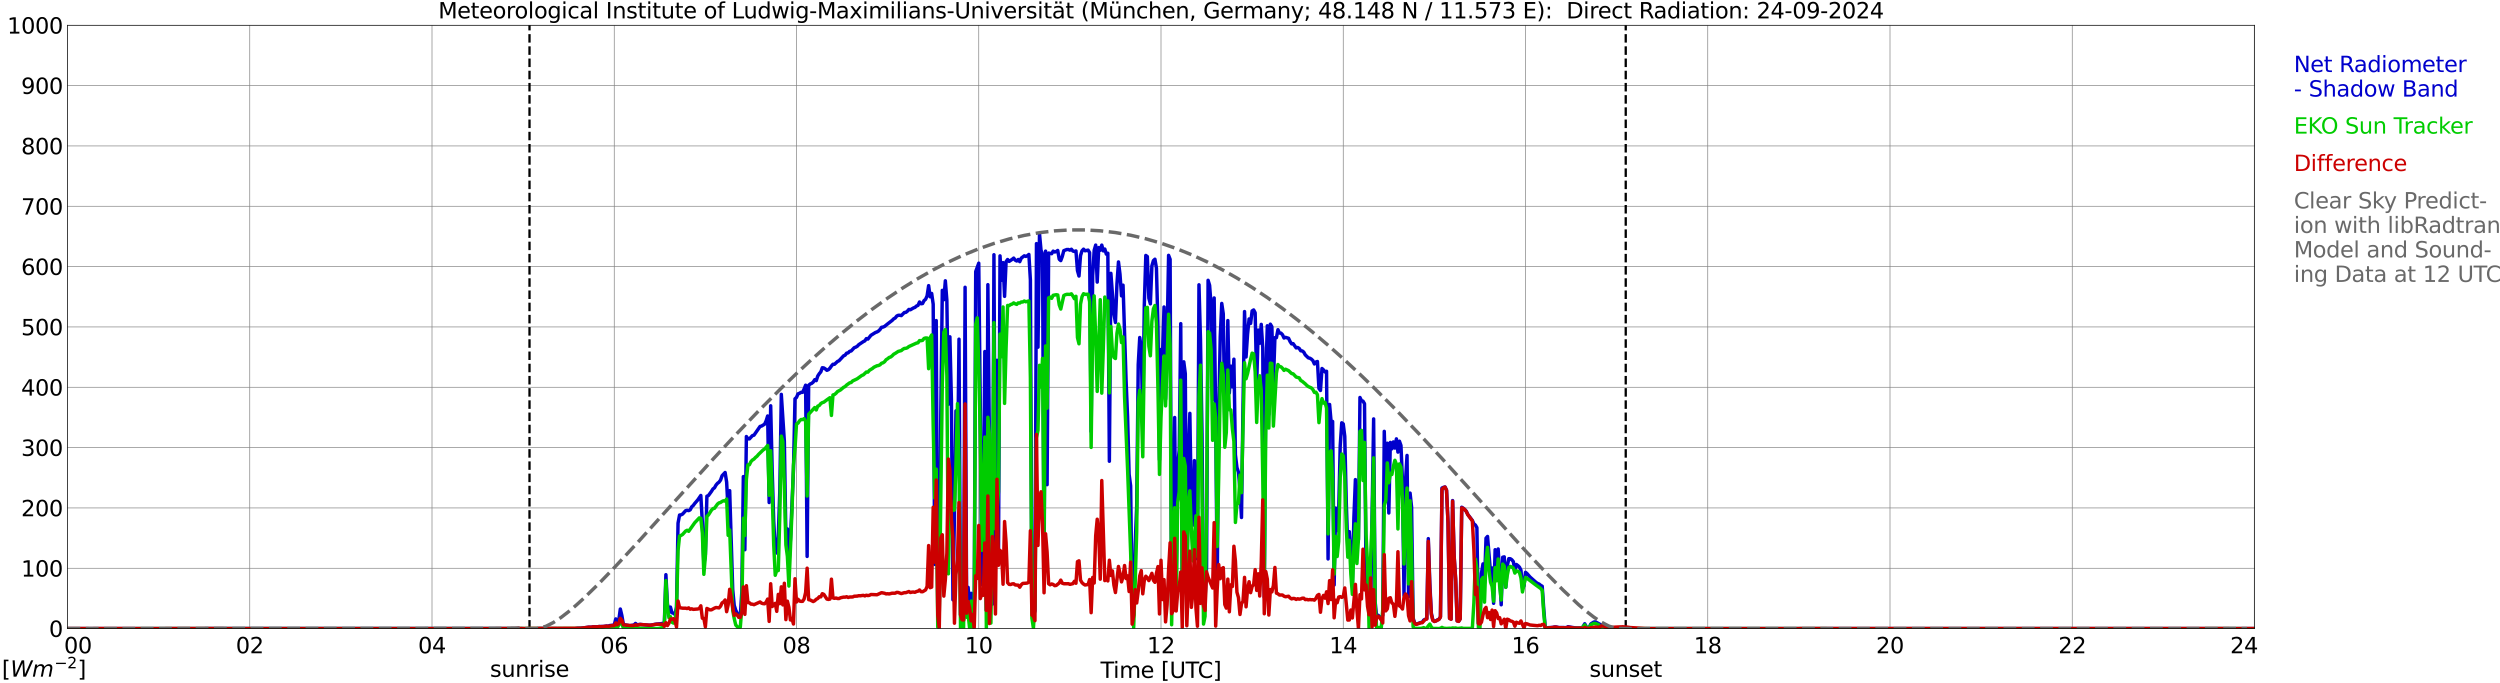 <?xml version="1.0" encoding="utf-8" standalone="no"?>
<!DOCTYPE svg PUBLIC "-//W3C//DTD SVG 1.1//EN"
  "http://www.w3.org/Graphics/SVG/1.1/DTD/svg11.dtd">
<svg xmlns:xlink="http://www.w3.org/1999/xlink" width="1085.4pt" height="296.64pt" viewBox="0 0 1085.4 296.64" xmlns="http://www.w3.org/2000/svg" version="1.1">
 <defs>
  <style type="text/css">*{stroke-linejoin: round; stroke-linecap: butt}</style>
 </defs>
 <g id="figure_1">
  <g id="patch_1">
   <path d="M 0 296.64 
L 1085.4 296.64 
L 1085.4 0 
L 0 0 
z
" style="fill: #ffffff"/>
  </g>
  <g id="axes_1">
   <g id="patch_2">
    <path d="M 29.306 272.909 
L 978.814 272.909 
L 978.814 10.976 
L 29.306 10.976 
z
" style="fill: #ffffff"/>
   </g>
   <g id="patch_3">
    <path d="M 978.814 272.909 
L 978.814 272.909 
L 978.814 10.976 
L 978.814 10.976 
z
" clip-path="url(#pfcdd8d8815)" style="fill: #d3d3d3; opacity: 0.25; stroke: #d3d3d3; stroke-linejoin: miter"/>
   </g>
   <g id="matplotlib.axis_1">
    <g id="xtick_1">
     <g id="line2d_1">
      <path d="M 29.306 272.909 
L 29.306 10.976 
" clip-path="url(#pfcdd8d8815)" style="fill: none; stroke: #808080; stroke-width: 0.3; stroke-linecap: square"/>
     </g>
     <g id="line2d_2"/>
     <g id="text_1">
      <!--    00 -->
      <g transform="translate(18.733 283.627) scale(0.095 -0.095)">
       <defs>
        <path id="DejaVuSans-20" transform="scale(0.016)"/>
        <path id="DejaVuSans-30" d="M 2034 4250 
Q 1547 4250 1301 3770 
Q 1056 3291 1056 2328 
Q 1056 1369 1301 889 
Q 1547 409 2034 409 
Q 2525 409 2770 889 
Q 3016 1369 3016 2328 
Q 3016 3291 2770 3770 
Q 2525 4250 2034 4250 
z
M 2034 4750 
Q 2819 4750 3233 4129 
Q 3647 3509 3647 2328 
Q 3647 1150 3233 529 
Q 2819 -91 2034 -91 
Q 1250 -91 836 529 
Q 422 1150 422 2328 
Q 422 3509 836 4129 
Q 1250 4750 2034 4750 
z
" transform="scale(0.016)"/>
       </defs>
       <use xlink:href="#DejaVuSans-20"/>
       <use xlink:href="#DejaVuSans-20" transform="translate(31.787 0)"/>
       <use xlink:href="#DejaVuSans-20" transform="translate(63.574 0)"/>
       <use xlink:href="#DejaVuSans-30" transform="translate(95.361 0)"/>
       <use xlink:href="#DejaVuSans-30" transform="translate(158.984 0)"/>
      </g>
     </g>
    </g>
    <g id="xtick_2">
     <g id="line2d_3">
      <path d="M 108.431 272.909 
L 108.431 10.976 
" clip-path="url(#pfcdd8d8815)" style="fill: none; stroke: #808080; stroke-width: 0.3; stroke-linecap: square"/>
     </g>
     <g id="line2d_4"/>
     <g id="text_2">
      <!-- 02 -->
      <g transform="translate(102.387 283.627) scale(0.095 -0.095)">
       <defs>
        <path id="DejaVuSans-32" d="M 1228 531 
L 3431 531 
L 3431 0 
L 469 0 
L 469 531 
Q 828 903 1448 1529 
Q 2069 2156 2228 2338 
Q 2531 2678 2651 2914 
Q 2772 3150 2772 3378 
Q 2772 3750 2511 3984 
Q 2250 4219 1831 4219 
Q 1534 4219 1204 4116 
Q 875 4013 500 3803 
L 500 4441 
Q 881 4594 1212 4672 
Q 1544 4750 1819 4750 
Q 2544 4750 2975 4387 
Q 3406 4025 3406 3419 
Q 3406 3131 3298 2873 
Q 3191 2616 2906 2266 
Q 2828 2175 2409 1742 
Q 1991 1309 1228 531 
z
" transform="scale(0.016)"/>
       </defs>
       <use xlink:href="#DejaVuSans-30"/>
       <use xlink:href="#DejaVuSans-32" transform="translate(63.623 0)"/>
      </g>
     </g>
    </g>
    <g id="xtick_3">
     <g id="line2d_5">
      <path d="M 187.557 272.909 
L 187.557 10.976 
" clip-path="url(#pfcdd8d8815)" style="fill: none; stroke: #808080; stroke-width: 0.3; stroke-linecap: square"/>
     </g>
     <g id="line2d_6"/>
     <g id="text_3">
      <!-- 04 -->
      <g transform="translate(181.513 283.627) scale(0.095 -0.095)">
       <defs>
        <path id="DejaVuSans-34" d="M 2419 4116 
L 825 1625 
L 2419 1625 
L 2419 4116 
z
M 2253 4666 
L 3047 4666 
L 3047 1625 
L 3713 1625 
L 3713 1100 
L 3047 1100 
L 3047 0 
L 2419 0 
L 2419 1100 
L 313 1100 
L 313 1709 
L 2253 4666 
z
" transform="scale(0.016)"/>
       </defs>
       <use xlink:href="#DejaVuSans-30"/>
       <use xlink:href="#DejaVuSans-34" transform="translate(63.623 0)"/>
      </g>
     </g>
    </g>
    <g id="xtick_4">
     <g id="line2d_7">
      <path d="M 266.683 272.909 
L 266.683 10.976 
" clip-path="url(#pfcdd8d8815)" style="fill: none; stroke: #808080; stroke-width: 0.3; stroke-linecap: square"/>
     </g>
     <g id="line2d_8"/>
     <g id="text_4">
      <!-- 06 -->
      <g transform="translate(260.638 283.627) scale(0.095 -0.095)">
       <defs>
        <path id="DejaVuSans-36" d="M 2113 2584 
Q 1688 2584 1439 2293 
Q 1191 2003 1191 1497 
Q 1191 994 1439 701 
Q 1688 409 2113 409 
Q 2538 409 2786 701 
Q 3034 994 3034 1497 
Q 3034 2003 2786 2293 
Q 2538 2584 2113 2584 
z
M 3366 4563 
L 3366 3988 
Q 3128 4100 2886 4159 
Q 2644 4219 2406 4219 
Q 1781 4219 1451 3797 
Q 1122 3375 1075 2522 
Q 1259 2794 1537 2939 
Q 1816 3084 2150 3084 
Q 2853 3084 3261 2657 
Q 3669 2231 3669 1497 
Q 3669 778 3244 343 
Q 2819 -91 2113 -91 
Q 1303 -91 875 529 
Q 447 1150 447 2328 
Q 447 3434 972 4092 
Q 1497 4750 2381 4750 
Q 2619 4750 2861 4703 
Q 3103 4656 3366 4563 
z
" transform="scale(0.016)"/>
       </defs>
       <use xlink:href="#DejaVuSans-30"/>
       <use xlink:href="#DejaVuSans-36" transform="translate(63.623 0)"/>
      </g>
     </g>
    </g>
    <g id="xtick_5">
     <g id="line2d_9">
      <path d="M 345.808 272.909 
L 345.808 10.976 
" clip-path="url(#pfcdd8d8815)" style="fill: none; stroke: #808080; stroke-width: 0.3; stroke-linecap: square"/>
     </g>
     <g id="line2d_10"/>
     <g id="text_5">
      <!-- 08 -->
      <g transform="translate(339.764 283.627) scale(0.095 -0.095)">
       <defs>
        <path id="DejaVuSans-38" d="M 2034 2216 
Q 1584 2216 1326 1975 
Q 1069 1734 1069 1313 
Q 1069 891 1326 650 
Q 1584 409 2034 409 
Q 2484 409 2743 651 
Q 3003 894 3003 1313 
Q 3003 1734 2745 1975 
Q 2488 2216 2034 2216 
z
M 1403 2484 
Q 997 2584 770 2862 
Q 544 3141 544 3541 
Q 544 4100 942 4425 
Q 1341 4750 2034 4750 
Q 2731 4750 3128 4425 
Q 3525 4100 3525 3541 
Q 3525 3141 3298 2862 
Q 3072 2584 2669 2484 
Q 3125 2378 3379 2068 
Q 3634 1759 3634 1313 
Q 3634 634 3220 271 
Q 2806 -91 2034 -91 
Q 1263 -91 848 271 
Q 434 634 434 1313 
Q 434 1759 690 2068 
Q 947 2378 1403 2484 
z
M 1172 3481 
Q 1172 3119 1398 2916 
Q 1625 2713 2034 2713 
Q 2441 2713 2670 2916 
Q 2900 3119 2900 3481 
Q 2900 3844 2670 4047 
Q 2441 4250 2034 4250 
Q 1625 4250 1398 4047 
Q 1172 3844 1172 3481 
z
" transform="scale(0.016)"/>
       </defs>
       <use xlink:href="#DejaVuSans-30"/>
       <use xlink:href="#DejaVuSans-38" transform="translate(63.623 0)"/>
      </g>
     </g>
    </g>
    <g id="xtick_6">
     <g id="line2d_11">
      <path d="M 424.934 272.909 
L 424.934 10.976 
" clip-path="url(#pfcdd8d8815)" style="fill: none; stroke: #808080; stroke-width: 0.3; stroke-linecap: square"/>
     </g>
     <g id="line2d_12"/>
     <g id="text_6">
      <!-- 10 -->
      <g transform="translate(418.89 283.627) scale(0.095 -0.095)">
       <defs>
        <path id="DejaVuSans-31" d="M 794 531 
L 1825 531 
L 1825 4091 
L 703 3866 
L 703 4441 
L 1819 4666 
L 2450 4666 
L 2450 531 
L 3481 531 
L 3481 0 
L 794 0 
L 794 531 
z
" transform="scale(0.016)"/>
       </defs>
       <use xlink:href="#DejaVuSans-31"/>
       <use xlink:href="#DejaVuSans-30" transform="translate(63.623 0)"/>
      </g>
     </g>
    </g>
    <g id="xtick_7">
     <g id="line2d_13">
      <path d="M 504.06 272.909 
L 504.06 10.976 
" clip-path="url(#pfcdd8d8815)" style="fill: none; stroke: #808080; stroke-width: 0.3; stroke-linecap: square"/>
     </g>
     <g id="line2d_14"/>
     <g id="text_7">
      <!-- 12 -->
      <g transform="translate(498.015 283.627) scale(0.095 -0.095)">
       <use xlink:href="#DejaVuSans-31"/>
       <use xlink:href="#DejaVuSans-32" transform="translate(63.623 0)"/>
      </g>
     </g>
    </g>
    <g id="xtick_8">
     <g id="line2d_15">
      <path d="M 583.185 272.909 
L 583.185 10.976 
" clip-path="url(#pfcdd8d8815)" style="fill: none; stroke: #808080; stroke-width: 0.3; stroke-linecap: square"/>
     </g>
     <g id="line2d_16"/>
     <g id="text_8">
      <!-- 14 -->
      <g transform="translate(577.141 283.627) scale(0.095 -0.095)">
       <use xlink:href="#DejaVuSans-31"/>
       <use xlink:href="#DejaVuSans-34" transform="translate(63.623 0)"/>
      </g>
     </g>
    </g>
    <g id="xtick_9">
     <g id="line2d_17">
      <path d="M 662.311 272.909 
L 662.311 10.976 
" clip-path="url(#pfcdd8d8815)" style="fill: none; stroke: #808080; stroke-width: 0.3; stroke-linecap: square"/>
     </g>
     <g id="line2d_18"/>
     <g id="text_9">
      <!-- 16 -->
      <g transform="translate(656.267 283.627) scale(0.095 -0.095)">
       <use xlink:href="#DejaVuSans-31"/>
       <use xlink:href="#DejaVuSans-36" transform="translate(63.623 0)"/>
      </g>
     </g>
    </g>
    <g id="xtick_10">
     <g id="line2d_19">
      <path d="M 741.437 272.909 
L 741.437 10.976 
" clip-path="url(#pfcdd8d8815)" style="fill: none; stroke: #808080; stroke-width: 0.3; stroke-linecap: square"/>
     </g>
     <g id="line2d_20"/>
     <g id="text_10">
      <!-- 18 -->
      <g transform="translate(735.392 283.627) scale(0.095 -0.095)">
       <use xlink:href="#DejaVuSans-31"/>
       <use xlink:href="#DejaVuSans-38" transform="translate(63.623 0)"/>
      </g>
     </g>
    </g>
    <g id="xtick_11">
     <g id="line2d_21">
      <path d="M 820.562 272.909 
L 820.562 10.976 
" clip-path="url(#pfcdd8d8815)" style="fill: none; stroke: #808080; stroke-width: 0.3; stroke-linecap: square"/>
     </g>
     <g id="line2d_22"/>
     <g id="text_11">
      <!-- 20 -->
      <g transform="translate(814.518 283.627) scale(0.095 -0.095)">
       <use xlink:href="#DejaVuSans-32"/>
       <use xlink:href="#DejaVuSans-30" transform="translate(63.623 0)"/>
      </g>
     </g>
    </g>
    <g id="xtick_12">
     <g id="line2d_23">
      <path d="M 899.688 272.909 
L 899.688 10.976 
" clip-path="url(#pfcdd8d8815)" style="fill: none; stroke: #808080; stroke-width: 0.3; stroke-linecap: square"/>
     </g>
     <g id="line2d_24"/>
     <g id="text_12">
      <!-- 22 -->
      <g transform="translate(893.644 283.627) scale(0.095 -0.095)">
       <use xlink:href="#DejaVuSans-32"/>
       <use xlink:href="#DejaVuSans-32" transform="translate(63.623 0)"/>
      </g>
     </g>
    </g>
    <g id="xtick_13">
     <g id="line2d_25">
      <path d="M 978.814 272.909 
L 978.814 10.976 
" clip-path="url(#pfcdd8d8815)" style="fill: none; stroke: #808080; stroke-width: 0.3; stroke-linecap: square"/>
     </g>
     <g id="line2d_26"/>
     <g id="text_13">
      <!-- 24    -->
      <g transform="translate(968.241 283.627) scale(0.095 -0.095)">
       <use xlink:href="#DejaVuSans-32"/>
       <use xlink:href="#DejaVuSans-34" transform="translate(63.623 0)"/>
       <use xlink:href="#DejaVuSans-20" transform="translate(127.246 0)"/>
       <use xlink:href="#DejaVuSans-20" transform="translate(159.033 0)"/>
       <use xlink:href="#DejaVuSans-20" transform="translate(190.82 0)"/>
      </g>
     </g>
    </g>
    <g id="text_14">
     <!-- Time [UTC] -->
     <g transform="translate(477.806 294.322) scale(0.095 -0.095)">
      <defs>
       <path id="DejaVuSans-54" d="M -19 4666 
L 3928 4666 
L 3928 4134 
L 2272 4134 
L 2272 0 
L 1638 0 
L 1638 4134 
L -19 4134 
L -19 4666 
z
" transform="scale(0.016)"/>
       <path id="DejaVuSans-69" d="M 603 3500 
L 1178 3500 
L 1178 0 
L 603 0 
L 603 3500 
z
M 603 4863 
L 1178 4863 
L 1178 4134 
L 603 4134 
L 603 4863 
z
" transform="scale(0.016)"/>
       <path id="DejaVuSans-6d" d="M 3328 2828 
Q 3544 3216 3844 3400 
Q 4144 3584 4550 3584 
Q 5097 3584 5394 3201 
Q 5691 2819 5691 2113 
L 5691 0 
L 5113 0 
L 5113 2094 
Q 5113 2597 4934 2840 
Q 4756 3084 4391 3084 
Q 3944 3084 3684 2787 
Q 3425 2491 3425 1978 
L 3425 0 
L 2847 0 
L 2847 2094 
Q 2847 2600 2669 2842 
Q 2491 3084 2119 3084 
Q 1678 3084 1418 2786 
Q 1159 2488 1159 1978 
L 1159 0 
L 581 0 
L 581 3500 
L 1159 3500 
L 1159 2956 
Q 1356 3278 1631 3431 
Q 1906 3584 2284 3584 
Q 2666 3584 2933 3390 
Q 3200 3197 3328 2828 
z
" transform="scale(0.016)"/>
       <path id="DejaVuSans-65" d="M 3597 1894 
L 3597 1613 
L 953 1613 
Q 991 1019 1311 708 
Q 1631 397 2203 397 
Q 2534 397 2845 478 
Q 3156 559 3463 722 
L 3463 178 
Q 3153 47 2828 -22 
Q 2503 -91 2169 -91 
Q 1331 -91 842 396 
Q 353 884 353 1716 
Q 353 2575 817 3079 
Q 1281 3584 2069 3584 
Q 2775 3584 3186 3129 
Q 3597 2675 3597 1894 
z
M 3022 2063 
Q 3016 2534 2758 2815 
Q 2500 3097 2075 3097 
Q 1594 3097 1305 2825 
Q 1016 2553 972 2059 
L 3022 2063 
z
" transform="scale(0.016)"/>
       <path id="DejaVuSans-5b" d="M 550 4863 
L 1875 4863 
L 1875 4416 
L 1125 4416 
L 1125 -397 
L 1875 -397 
L 1875 -844 
L 550 -844 
L 550 4863 
z
" transform="scale(0.016)"/>
       <path id="DejaVuSans-55" d="M 556 4666 
L 1191 4666 
L 1191 1831 
Q 1191 1081 1462 751 
Q 1734 422 2344 422 
Q 2950 422 3222 751 
Q 3494 1081 3494 1831 
L 3494 4666 
L 4128 4666 
L 4128 1753 
Q 4128 841 3676 375 
Q 3225 -91 2344 -91 
Q 1459 -91 1007 375 
Q 556 841 556 1753 
L 556 4666 
z
" transform="scale(0.016)"/>
       <path id="DejaVuSans-43" d="M 4122 4306 
L 4122 3641 
Q 3803 3938 3442 4084 
Q 3081 4231 2675 4231 
Q 1875 4231 1450 3742 
Q 1025 3253 1025 2328 
Q 1025 1406 1450 917 
Q 1875 428 2675 428 
Q 3081 428 3442 575 
Q 3803 722 4122 1019 
L 4122 359 
Q 3791 134 3420 21 
Q 3050 -91 2638 -91 
Q 1578 -91 968 557 
Q 359 1206 359 2328 
Q 359 3453 968 4101 
Q 1578 4750 2638 4750 
Q 3056 4750 3426 4639 
Q 3797 4528 4122 4306 
z
" transform="scale(0.016)"/>
       <path id="DejaVuSans-5d" d="M 1947 4863 
L 1947 -844 
L 622 -844 
L 622 -397 
L 1369 -397 
L 1369 4416 
L 622 4416 
L 622 4863 
L 1947 4863 
z
" transform="scale(0.016)"/>
      </defs>
      <use xlink:href="#DejaVuSans-54"/>
      <use xlink:href="#DejaVuSans-69" transform="translate(57.959 0)"/>
      <use xlink:href="#DejaVuSans-6d" transform="translate(85.742 0)"/>
      <use xlink:href="#DejaVuSans-65" transform="translate(183.154 0)"/>
      <use xlink:href="#DejaVuSans-20" transform="translate(244.678 0)"/>
      <use xlink:href="#DejaVuSans-5b" transform="translate(276.465 0)"/>
      <use xlink:href="#DejaVuSans-55" transform="translate(315.479 0)"/>
      <use xlink:href="#DejaVuSans-54" transform="translate(388.672 0)"/>
      <use xlink:href="#DejaVuSans-43" transform="translate(443.881 0)"/>
      <use xlink:href="#DejaVuSans-5d" transform="translate(513.705 0)"/>
     </g>
    </g>
   </g>
   <g id="matplotlib.axis_2">
    <g id="ytick_1">
     <g id="line2d_27">
      <path d="M 29.306 272.909 
L 978.814 272.909 
" clip-path="url(#pfcdd8d8815)" style="fill: none; stroke: #808080; stroke-width: 0.3; stroke-linecap: square"/>
     </g>
     <g id="line2d_28"/>
     <g id="text_15">
      <!-- 0 -->
      <g transform="translate(21.261 276.518) scale(0.095 -0.095)">
       <use xlink:href="#DejaVuSans-30"/>
      </g>
     </g>
    </g>
    <g id="ytick_2">
     <g id="line2d_29">
      <path d="M 29.306 246.715 
L 978.814 246.715 
" clip-path="url(#pfcdd8d8815)" style="fill: none; stroke: #808080; stroke-width: 0.3; stroke-linecap: square"/>
     </g>
     <g id="line2d_30"/>
     <g id="text_16">
      <!-- 100 -->
      <g transform="translate(9.173 250.325) scale(0.095 -0.095)">
       <use xlink:href="#DejaVuSans-31"/>
       <use xlink:href="#DejaVuSans-30" transform="translate(63.623 0)"/>
       <use xlink:href="#DejaVuSans-30" transform="translate(127.246 0)"/>
      </g>
     </g>
    </g>
    <g id="ytick_3">
     <g id="line2d_31">
      <path d="M 29.306 220.522 
L 978.814 220.522 
" clip-path="url(#pfcdd8d8815)" style="fill: none; stroke: #808080; stroke-width: 0.3; stroke-linecap: square"/>
     </g>
     <g id="line2d_32"/>
     <g id="text_17">
      <!-- 200 -->
      <g transform="translate(9.173 224.131) scale(0.095 -0.095)">
       <use xlink:href="#DejaVuSans-32"/>
       <use xlink:href="#DejaVuSans-30" transform="translate(63.623 0)"/>
       <use xlink:href="#DejaVuSans-30" transform="translate(127.246 0)"/>
      </g>
     </g>
    </g>
    <g id="ytick_4">
     <g id="line2d_33">
      <path d="M 29.306 194.329 
L 978.814 194.329 
" clip-path="url(#pfcdd8d8815)" style="fill: none; stroke: #808080; stroke-width: 0.3; stroke-linecap: square"/>
     </g>
     <g id="line2d_34"/>
     <g id="text_18">
      <!-- 300 -->
      <g transform="translate(9.173 197.938) scale(0.095 -0.095)">
       <defs>
        <path id="DejaVuSans-33" d="M 2597 2516 
Q 3050 2419 3304 2112 
Q 3559 1806 3559 1356 
Q 3559 666 3084 287 
Q 2609 -91 1734 -91 
Q 1441 -91 1130 -33 
Q 819 25 488 141 
L 488 750 
Q 750 597 1062 519 
Q 1375 441 1716 441 
Q 2309 441 2620 675 
Q 2931 909 2931 1356 
Q 2931 1769 2642 2001 
Q 2353 2234 1838 2234 
L 1294 2234 
L 1294 2753 
L 1863 2753 
Q 2328 2753 2575 2939 
Q 2822 3125 2822 3475 
Q 2822 3834 2567 4026 
Q 2313 4219 1838 4219 
Q 1578 4219 1281 4162 
Q 984 4106 628 3988 
L 628 4550 
Q 988 4650 1302 4700 
Q 1616 4750 1894 4750 
Q 2613 4750 3031 4423 
Q 3450 4097 3450 3541 
Q 3450 3153 3228 2886 
Q 3006 2619 2597 2516 
z
" transform="scale(0.016)"/>
       </defs>
       <use xlink:href="#DejaVuSans-33"/>
       <use xlink:href="#DejaVuSans-30" transform="translate(63.623 0)"/>
       <use xlink:href="#DejaVuSans-30" transform="translate(127.246 0)"/>
      </g>
     </g>
    </g>
    <g id="ytick_5">
     <g id="line2d_35">
      <path d="M 29.306 168.136 
L 978.814 168.136 
" clip-path="url(#pfcdd8d8815)" style="fill: none; stroke: #808080; stroke-width: 0.3; stroke-linecap: square"/>
     </g>
     <g id="line2d_36"/>
     <g id="text_19">
      <!-- 400 -->
      <g transform="translate(9.173 171.745) scale(0.095 -0.095)">
       <use xlink:href="#DejaVuSans-34"/>
       <use xlink:href="#DejaVuSans-30" transform="translate(63.623 0)"/>
       <use xlink:href="#DejaVuSans-30" transform="translate(127.246 0)"/>
      </g>
     </g>
    </g>
    <g id="ytick_6">
     <g id="line2d_37">
      <path d="M 29.306 141.942 
L 978.814 141.942 
" clip-path="url(#pfcdd8d8815)" style="fill: none; stroke: #808080; stroke-width: 0.3; stroke-linecap: square"/>
     </g>
     <g id="line2d_38"/>
     <g id="text_20">
      <!-- 500 -->
      <g transform="translate(9.173 145.551) scale(0.095 -0.095)">
       <defs>
        <path id="DejaVuSans-35" d="M 691 4666 
L 3169 4666 
L 3169 4134 
L 1269 4134 
L 1269 2991 
Q 1406 3038 1543 3061 
Q 1681 3084 1819 3084 
Q 2600 3084 3056 2656 
Q 3513 2228 3513 1497 
Q 3513 744 3044 326 
Q 2575 -91 1722 -91 
Q 1428 -91 1123 -41 
Q 819 9 494 109 
L 494 744 
Q 775 591 1075 516 
Q 1375 441 1709 441 
Q 2250 441 2565 725 
Q 2881 1009 2881 1497 
Q 2881 1984 2565 2268 
Q 2250 2553 1709 2553 
Q 1456 2553 1204 2497 
Q 953 2441 691 2322 
L 691 4666 
z
" transform="scale(0.016)"/>
       </defs>
       <use xlink:href="#DejaVuSans-35"/>
       <use xlink:href="#DejaVuSans-30" transform="translate(63.623 0)"/>
       <use xlink:href="#DejaVuSans-30" transform="translate(127.246 0)"/>
      </g>
     </g>
    </g>
    <g id="ytick_7">
     <g id="line2d_39">
      <path d="M 29.306 115.749 
L 978.814 115.749 
" clip-path="url(#pfcdd8d8815)" style="fill: none; stroke: #808080; stroke-width: 0.3; stroke-linecap: square"/>
     </g>
     <g id="line2d_40"/>
     <g id="text_21">
      <!-- 600 -->
      <g transform="translate(9.173 119.358) scale(0.095 -0.095)">
       <use xlink:href="#DejaVuSans-36"/>
       <use xlink:href="#DejaVuSans-30" transform="translate(63.623 0)"/>
       <use xlink:href="#DejaVuSans-30" transform="translate(127.246 0)"/>
      </g>
     </g>
    </g>
    <g id="ytick_8">
     <g id="line2d_41">
      <path d="M 29.306 89.556 
L 978.814 89.556 
" clip-path="url(#pfcdd8d8815)" style="fill: none; stroke: #808080; stroke-width: 0.3; stroke-linecap: square"/>
     </g>
     <g id="line2d_42"/>
     <g id="text_22">
      <!-- 700 -->
      <g transform="translate(9.173 93.165) scale(0.095 -0.095)">
       <defs>
        <path id="DejaVuSans-37" d="M 525 4666 
L 3525 4666 
L 3525 4397 
L 1831 0 
L 1172 0 
L 2766 4134 
L 525 4134 
L 525 4666 
z
" transform="scale(0.016)"/>
       </defs>
       <use xlink:href="#DejaVuSans-37"/>
       <use xlink:href="#DejaVuSans-30" transform="translate(63.623 0)"/>
       <use xlink:href="#DejaVuSans-30" transform="translate(127.246 0)"/>
      </g>
     </g>
    </g>
    <g id="ytick_9">
     <g id="line2d_43">
      <path d="M 29.306 63.362 
L 978.814 63.362 
" clip-path="url(#pfcdd8d8815)" style="fill: none; stroke: #808080; stroke-width: 0.3; stroke-linecap: square"/>
     </g>
     <g id="line2d_44"/>
     <g id="text_23">
      <!-- 800 -->
      <g transform="translate(9.173 66.972) scale(0.095 -0.095)">
       <use xlink:href="#DejaVuSans-38"/>
       <use xlink:href="#DejaVuSans-30" transform="translate(63.623 0)"/>
       <use xlink:href="#DejaVuSans-30" transform="translate(127.246 0)"/>
      </g>
     </g>
    </g>
    <g id="ytick_10">
     <g id="line2d_45">
      <path d="M 29.306 37.169 
L 978.814 37.169 
" clip-path="url(#pfcdd8d8815)" style="fill: none; stroke: #808080; stroke-width: 0.3; stroke-linecap: square"/>
     </g>
     <g id="line2d_46"/>
     <g id="text_24">
      <!-- 900 -->
      <g transform="translate(9.173 40.778) scale(0.095 -0.095)">
       <defs>
        <path id="DejaVuSans-39" d="M 703 97 
L 703 672 
Q 941 559 1184 500 
Q 1428 441 1663 441 
Q 2288 441 2617 861 
Q 2947 1281 2994 2138 
Q 2813 1869 2534 1725 
Q 2256 1581 1919 1581 
Q 1219 1581 811 2004 
Q 403 2428 403 3163 
Q 403 3881 828 4315 
Q 1253 4750 1959 4750 
Q 2769 4750 3195 4129 
Q 3622 3509 3622 2328 
Q 3622 1225 3098 567 
Q 2575 -91 1691 -91 
Q 1453 -91 1209 -44 
Q 966 3 703 97 
z
M 1959 2075 
Q 2384 2075 2632 2365 
Q 2881 2656 2881 3163 
Q 2881 3666 2632 3958 
Q 2384 4250 1959 4250 
Q 1534 4250 1286 3958 
Q 1038 3666 1038 3163 
Q 1038 2656 1286 2365 
Q 1534 2075 1959 2075 
z
" transform="scale(0.016)"/>
       </defs>
       <use xlink:href="#DejaVuSans-39"/>
       <use xlink:href="#DejaVuSans-30" transform="translate(63.623 0)"/>
       <use xlink:href="#DejaVuSans-30" transform="translate(127.246 0)"/>
      </g>
     </g>
    </g>
    <g id="ytick_11">
     <g id="line2d_47">
      <path d="M 29.306 10.976 
L 978.814 10.976 
" clip-path="url(#pfcdd8d8815)" style="fill: none; stroke: #808080; stroke-width: 0.3; stroke-linecap: square"/>
     </g>
     <g id="line2d_48"/>
     <g id="text_25">
      <!-- 1000 -->
      <g transform="translate(3.128 14.585) scale(0.095 -0.095)">
       <use xlink:href="#DejaVuSans-31"/>
       <use xlink:href="#DejaVuSans-30" transform="translate(63.623 0)"/>
       <use xlink:href="#DejaVuSans-30" transform="translate(127.246 0)"/>
       <use xlink:href="#DejaVuSans-30" transform="translate(190.869 0)"/>
      </g>
     </g>
    </g>
   </g>
   <g id="line2d_49">
    <path d="M 229.889 272.909 
L 229.889 10.976 
" clip-path="url(#pfcdd8d8815)" style="fill: none; stroke-dasharray: 3.7,1.6; stroke-dashoffset: 0; stroke: #000000"/>
   </g>
   <g id="line2d_50">
    <path d="M 705.83 272.909 
L 705.83 10.976 
" clip-path="url(#pfcdd8d8815)" style="fill: none; stroke-dasharray: 3.7,1.6; stroke-dashoffset: 0; stroke: #000000"/>
   </g>
   <g id="line2d_51">
    <path d="M 29.306 272.909 
L 223.823 272.867 
L 225.142 272.796 
L 225.801 272.94 
L 226.461 272.88 
L 228.439 272.998 
L 229.098 272.927 
L 229.757 273.04 
L 230.417 272.98 
L 231.736 273.019 
L 233.054 272.98 
L 233.714 272.838 
L 249.539 273.011 
L 250.858 272.765 
L 252.176 272.736 
L 253.495 272.581 
L 255.473 272.312 
L 256.792 272.298 
L 257.451 272.144 
L 259.43 272.126 
L 260.089 272.01 
L 262.067 271.984 
L 263.386 271.785 
L 264.045 271.843 
L 264.705 271.599 
L 266.683 271.348 
L 267.342 268.713 
L 268.002 270.879 
L 268.661 269.181 
L 269.32 264.422 
L 269.98 267.214 
L 270.639 271.031 
L 271.298 271.303 
L 272.617 271.518 
L 273.277 271.67 
L 275.255 271.348 
L 275.914 270.672 
L 276.573 271.256 
L 277.892 271.081 
L 281.849 271.484 
L 283.167 271.303 
L 284.486 271.023 
L 287.124 270.756 
L 287.783 270.614 
L 288.442 270.331 
L 289.102 249.508 
L 289.761 262.041 
L 290.42 265.879 
L 291.08 263.579 
L 291.739 266.038 
L 292.399 266.219 
L 293.058 266.785 
L 293.717 263.571 
L 294.377 227.12 
L 295.036 223.61 
L 295.696 223.534 
L 296.355 223.183 
L 297.674 221.709 
L 298.333 221.536 
L 298.992 221.688 
L 299.652 221.347 
L 300.311 220.053 
L 300.971 219.469 
L 301.63 218.573 
L 302.949 217.041 
L 304.267 215.118 
L 304.927 226.798 
L 305.586 244.971 
L 306.246 240.764 
L 306.905 215.441 
L 307.564 215.155 
L 308.883 213.343 
L 309.543 212.277 
L 310.202 211.792 
L 310.861 210.6 
L 311.521 209.82 
L 312.18 209.332 
L 312.839 208.421 
L 313.499 206.54 
L 314.818 205.141 
L 315.477 209.317 
L 316.136 222.096 
L 316.796 213.023 
L 318.114 255.941 
L 318.774 262.827 
L 319.433 264.954 
L 320.093 266.245 
L 320.752 267.864 
L 321.411 267.398 
L 322.071 256.902 
L 322.73 206.915 
L 323.39 238.664 
L 324.049 189.53 
L 324.708 190.518 
L 325.368 190.547 
L 326.686 189.116 
L 327.346 188.938 
L 329.983 185.14 
L 330.643 184.97 
L 331.961 184.166 
L 332.621 182.72 
L 333.28 180.601 
L 333.94 218.17 
L 334.599 176.182 
L 335.258 204.547 
L 335.918 226.279 
L 336.577 238.8 
L 337.236 240.089 
L 337.896 232.87 
L 338.555 213.206 
L 339.215 171.219 
L 340.533 191.547 
L 341.193 232.66 
L 341.852 229.64 
L 342.512 245.22 
L 343.171 234.339 
L 344.49 203.968 
L 345.149 173.154 
L 345.808 172.531 
L 346.468 170.998 
L 347.127 170.742 
L 347.787 170.323 
L 348.446 170.338 
L 349.105 168.932 
L 349.765 167.24 
L 350.424 241.576 
L 351.083 167.287 
L 351.743 166.721 
L 352.402 166.443 
L 353.062 165.886 
L 353.721 164.843 
L 354.38 165.26 
L 355.04 163.258 
L 355.699 162.234 
L 356.359 161.448 
L 357.018 159.657 
L 357.677 159.748 
L 358.337 160.17 
L 358.996 160.77 
L 359.655 160.495 
L 360.315 159.858 
L 360.974 158.905 
L 361.634 158.148 
L 362.293 158.156 
L 363.612 156.938 
L 364.271 156.621 
L 366.249 154.489 
L 366.909 154.195 
L 367.568 153.334 
L 368.227 153.205 
L 368.887 152.524 
L 369.546 152.383 
L 370.865 150.966 
L 371.524 150.72 
L 372.184 150.335 
L 372.843 149.635 
L 374.821 148.312 
L 375.481 147.985 
L 376.14 147.013 
L 376.799 147.225 
L 378.118 145.583 
L 380.096 144.347 
L 380.756 144.114 
L 381.415 143.726 
L 382.074 143.058 
L 382.734 142.107 
L 383.393 141.995 
L 384.053 141.701 
L 385.371 140.627 
L 387.349 139.1 
L 388.009 138.419 
L 388.668 138.066 
L 389.328 137.214 
L 389.987 136.892 
L 390.646 136.871 
L 391.306 137.021 
L 392.624 135.685 
L 393.284 135.624 
L 393.943 135.106 
L 394.603 134.346 
L 395.262 134.48 
L 396.581 133.697 
L 397.24 133.456 
L 397.899 132.864 
L 398.559 132.581 
L 399.218 131.111 
L 399.878 131.881 
L 400.537 131.779 
L 401.196 130.491 
L 401.856 129.94 
L 402.515 128.432 
L 403.175 124.018 
L 403.834 128.856 
L 404.493 127.41 
L 405.153 132.065 
L 405.812 245.047 
L 406.471 139.181 
L 407.131 266.376 
L 407.79 266.473 
L 408.45 179.823 
L 409.109 126.061 
L 409.768 130.129 
L 410.428 121.912 
L 411.087 130.404 
L 411.746 175.525 
L 412.406 146.233 
L 413.065 173.775 
L 413.725 260.415 
L 414.384 223.747 
L 415.043 178.385 
L 415.703 205.149 
L 416.362 147.259 
L 417.022 266.897 
L 417.681 268.996 
L 418.34 269.129 
L 419 124.731 
L 419.659 261.289 
L 420.318 255.016 
L 420.978 263.88 
L 421.637 257.601 
L 422.297 266.502 
L 422.956 265.386 
L 423.615 117.907 
L 424.934 114.269 
L 425.593 175.988 
L 426.253 253.801 
L 426.912 227.592 
L 427.572 152.624 
L 428.231 264.87 
L 428.89 123.594 
L 430.209 257.594 
L 430.869 262.303 
L 431.528 110.599 
L 432.187 235.992 
L 432.847 156.443 
L 433.506 240.89 
L 434.165 111.094 
L 434.825 121.703 
L 435.484 114.02 
L 436.144 128.665 
L 436.803 113.598 
L 437.462 112.674 
L 438.122 113.488 
L 439.44 112.608 
L 440.1 112.061 
L 440.759 112.946 
L 441.419 113.31 
L 442.078 112.663 
L 442.737 113.601 
L 443.397 112.058 
L 444.716 111.063 
L 445.375 111.325 
L 446.034 111.042 
L 446.694 110.474 
L 447.353 121.54 
L 448.012 262.515 
L 448.672 267.337 
L 449.331 265.137 
L 449.991 105.769 
L 450.65 150.735 
L 451.309 101.515 
L 451.969 108.635 
L 452.628 110.419 
L 453.287 250.851 
L 453.947 109.025 
L 454.606 210.425 
L 455.266 109.876 
L 456.584 110.144 
L 457.244 109.041 
L 457.903 109.405 
L 458.563 109.219 
L 459.222 108.745 
L 459.881 112.559 
L 460.541 113.137 
L 461.2 111.346 
L 461.859 108.829 
L 463.178 108.328 
L 463.838 108.318 
L 464.497 108.611 
L 465.156 108.21 
L 465.816 109.007 
L 466.475 109.161 
L 467.134 108.952 
L 467.794 117.488 
L 468.453 119.838 
L 469.113 110.977 
L 469.772 108.886 
L 470.431 108.184 
L 471.091 108.881 
L 472.409 108.596 
L 473.069 109.68 
L 473.728 187.335 
L 474.388 119.615 
L 475.047 108.695 
L 475.706 106.406 
L 476.366 122.473 
L 477.025 107.482 
L 477.685 108.661 
L 478.344 106.419 
L 479.003 108.923 
L 479.663 108.129 
L 480.322 110.332 
L 480.981 109.952 
L 481.641 200.256 
L 482.3 118.672 
L 483.619 136.334 
L 484.278 139.996 
L 484.938 123.164 
L 485.597 113.722 
L 486.256 119.075 
L 486.916 128.458 
L 487.575 123.809 
L 488.894 165.095 
L 489.553 180.889 
L 490.213 205.883 
L 490.872 210.941 
L 491.532 263.435 
L 492.191 266.966 
L 492.85 236.477 
L 493.51 219.595 
L 494.169 158.35 
L 494.828 146.547 
L 495.488 151.133 
L 496.147 183.218 
L 496.807 132.431 
L 497.466 110.911 
L 498.125 111.398 
L 498.785 129.438 
L 499.444 131.91 
L 500.103 115.414 
L 500.763 113.161 
L 501.422 112.543 
L 502.082 116.406 
L 502.741 141.919 
L 503.4 199.62 
L 504.06 151.731 
L 504.719 153.732 
L 505.379 133.285 
L 506.038 173.314 
L 506.697 146.406 
L 507.357 110.864 
L 508.016 112.59 
L 508.675 264.768 
L 509.335 226.455 
L 509.994 181.269 
L 510.654 254.385 
L 511.313 202.082 
L 511.972 195.332 
L 512.632 140.517 
L 513.291 259.631 
L 513.95 157.09 
L 514.61 162.279 
L 515.269 259.246 
L 515.929 199.306 
L 516.588 179.459 
L 517.247 221.041 
L 517.907 227.987 
L 518.566 199.984 
L 519.226 232.99 
L 519.885 242.676 
L 520.544 123.651 
L 521.204 147.605 
L 521.863 188.299 
L 522.522 261.025 
L 523.182 259.713 
L 523.841 246.124 
L 524.501 121.703 
L 525.16 123.879 
L 525.819 132.586 
L 526.479 173.547 
L 527.138 129.362 
L 527.797 180.184 
L 528.457 254.377 
L 529.116 179.173 
L 529.776 146.269 
L 530.435 131.743 
L 531.094 136.277 
L 531.754 183.728 
L 532.413 178.875 
L 533.073 139.179 
L 533.732 170.595 
L 534.391 158.965 
L 535.051 167.981 
L 535.71 155.948 
L 536.369 197.501 
L 537.029 202.999 
L 537.688 205.01 
L 538.348 212.415 
L 539.007 224.674 
L 539.666 175.682 
L 540.326 135.273 
L 540.985 154.984 
L 541.644 145.059 
L 542.304 138.479 
L 542.963 140.407 
L 543.623 134.998 
L 544.282 134.569 
L 544.941 135.808 
L 545.601 166.842 
L 546.26 143.31 
L 546.919 149.022 
L 547.579 140.832 
L 548.238 150.974 
L 548.898 259.354 
L 549.557 162.771 
L 550.216 141.442 
L 550.876 179.928 
L 551.535 140.743 
L 552.195 141.872 
L 552.854 166.289 
L 553.513 146.613 
L 554.173 146.607 
L 554.832 143.145 
L 555.491 144.585 
L 556.151 144.638 
L 556.81 145.329 
L 557.47 146.749 
L 558.129 146.468 
L 559.448 146.874 
L 560.107 148.286 
L 560.766 149.287 
L 561.426 149.195 
L 562.745 151.042 
L 563.404 150.879 
L 564.063 151.278 
L 564.723 152.281 
L 565.382 152.359 
L 566.042 152.886 
L 566.701 154.08 
L 568.02 155.366 
L 568.679 155.518 
L 569.338 155.909 
L 569.998 156.553 
L 570.657 158.02 
L 571.317 157.166 
L 571.976 156.951 
L 572.635 168.67 
L 573.295 169.521 
L 573.954 159.992 
L 574.613 160.602 
L 575.273 161.498 
L 575.932 161.192 
L 576.592 242.669 
L 577.251 175.598 
L 577.91 183.087 
L 578.57 182.982 
L 579.229 253.984 
L 579.889 220.585 
L 580.548 230.384 
L 581.207 221.345 
L 581.867 193.483 
L 582.526 183.566 
L 583.185 184.051 
L 583.845 189.431 
L 584.504 218.267 
L 585.164 238.211 
L 585.823 230.842 
L 586.482 241.22 
L 587.142 253.426 
L 587.801 224.779 
L 588.46 208.23 
L 589.12 236.545 
L 589.779 234.198 
L 590.439 172.573 
L 591.098 173.953 
L 591.757 174.16 
L 592.417 175.268 
L 593.076 250.747 
L 593.736 254.697 
L 594.395 266.801 
L 595.054 264.904 
L 596.373 181.879 
L 597.032 261.303 
L 597.692 267.814 
L 598.351 267.133 
L 599.011 267.819 
L 599.67 268.964 
L 600.329 267.07 
L 600.989 187.28 
L 601.648 209.762 
L 602.307 192.438 
L 602.967 222.72 
L 603.626 192.087 
L 604.286 194.866 
L 604.945 191.867 
L 605.604 194.528 
L 606.264 190.539 
L 606.923 196.283 
L 607.582 191.555 
L 608.242 193.412 
L 608.901 208.924 
L 609.561 258.5 
L 610.22 208.78 
L 610.879 197.734 
L 611.539 259.076 
L 612.198 214.086 
L 612.858 220.276 
L 613.517 268.283 
L 614.176 270.502 
L 614.836 271.028 
L 616.814 270.271 
L 617.473 270.177 
L 618.133 269.197 
L 619.451 268.574 
L 620.111 233.86 
L 620.77 253.332 
L 621.429 266.18 
L 622.089 269.292 
L 622.748 269.779 
L 623.408 269.559 
L 624.067 269.142 
L 624.726 268.888 
L 625.386 267.788 
L 626.045 211.884 
L 626.705 211.588 
L 627.364 211.423 
L 628.023 212.793 
L 628.683 227.005 
L 629.342 268.346 
L 630.001 268.76 
L 630.661 217.337 
L 631.32 241.244 
L 631.98 251.31 
L 632.639 269.522 
L 633.298 269.708 
L 633.958 268.579 
L 634.617 220.229 
L 635.276 220.643 
L 635.936 221.203 
L 636.595 221.971 
L 637.255 223.367 
L 639.233 225.952 
L 639.892 227.476 
L 640.552 227.948 
L 641.211 229.082 
L 641.87 270.549 
L 642.53 270.659 
L 643.189 248.876 
L 643.848 244.83 
L 644.508 253.112 
L 645.167 233.658 
L 645.827 232.912 
L 647.145 248.848 
L 647.805 246.587 
L 648.464 261.929 
L 649.123 238.666 
L 649.783 245.306 
L 650.442 238.341 
L 651.761 262.568 
L 652.42 241.933 
L 653.08 241.77 
L 653.739 254.914 
L 654.399 245.697 
L 655.058 242.551 
L 655.717 242.577 
L 656.377 243.033 
L 657.036 243.845 
L 657.695 247.779 
L 658.355 245.076 
L 659.014 245.573 
L 659.674 246.234 
L 660.333 247.543 
L 660.992 255.205 
L 661.652 254.353 
L 662.311 248.481 
L 662.97 249.028 
L 664.289 250.537 
L 666.927 252.881 
L 667.586 253.308 
L 668.246 253.591 
L 668.905 254.139 
L 669.564 254.516 
L 670.224 264.323 
L 670.883 272.309 
L 671.542 272.553 
L 674.18 272.382 
L 674.839 272.223 
L 675.499 272.191 
L 676.817 272.453 
L 680.114 272.466 
L 680.774 272.086 
L 682.092 272.33 
L 684.071 272.621 
L 685.389 272.663 
L 686.049 272.613 
L 686.708 272.694 
L 687.368 271.987 
L 688.027 270.811 
L 688.686 272.06 
L 689.346 272.89 
L 690.005 272.437 
L 690.664 270.9 
L 691.983 270.08 
L 692.643 269.97 
L 694.621 271.049 
L 696.599 271.851 
L 697.918 272.471 
L 698.577 272.927 
L 700.555 273.456 
L 702.533 273.613 
L 703.193 273.595 
L 703.852 273.726 
L 706.49 273.561 
L 707.808 273.359 
L 715.062 272.909 
L 978.154 272.909 
L 978.154 272.909 
" clip-path="url(#pfcdd8d8815)" style="fill: none; stroke: #0000cc; stroke-width: 1.5; stroke-linecap: square"/>
   </g>
   <g id="line2d_52">
    <path d="M 28.646 272.929 
L 110.41 272.917 
L 123.597 272.919 
L 211.295 272.91 
L 264.045 272.836 
L 264.705 272.651 
L 266.023 272.784 
L 266.683 272.675 
L 267.342 271.184 
L 268.002 272.516 
L 268.661 271.374 
L 269.32 268.846 
L 270.639 272.665 
L 271.298 272.859 
L 273.936 272.867 
L 275.255 272.704 
L 275.914 272.342 
L 276.573 272.687 
L 281.189 272.898 
L 285.805 272.864 
L 287.783 272.468 
L 288.442 271.331 
L 289.102 252.059 
L 289.761 263.342 
L 290.42 268.165 
L 291.08 267.732 
L 291.739 270.14 
L 292.399 270.519 
L 293.058 270.076 
L 293.717 264.229 
L 294.377 239.069 
L 295.036 232.698 
L 295.696 232.453 
L 296.355 232.041 
L 297.674 230.566 
L 298.333 230.225 
L 298.992 230.681 
L 301.63 226.94 
L 303.608 224.845 
L 304.267 225.008 
L 304.927 231.306 
L 305.586 249.347 
L 306.246 241.521 
L 306.905 224.183 
L 307.564 223.573 
L 308.883 221.496 
L 309.543 220.812 
L 310.202 220.681 
L 311.521 218.837 
L 312.18 218.322 
L 312.839 218.156 
L 313.499 217.693 
L 314.158 217.4 
L 314.818 217.567 
L 315.477 216.663 
L 316.136 232.423 
L 316.796 230.074 
L 318.114 264.978 
L 318.774 268.577 
L 319.433 271.355 
L 320.752 272.759 
L 321.411 272.26 
L 322.071 264 
L 322.73 224.986 
L 323.39 232.48 
L 324.049 208.141 
L 324.708 201.809 
L 325.368 201.765 
L 326.027 200.411 
L 326.686 199.717 
L 327.346 199.315 
L 328.005 198.605 
L 328.665 198.076 
L 329.324 197.295 
L 330.643 196.008 
L 331.302 195.365 
L 331.961 194.939 
L 333.28 193.406 
L 333.94 215.046 
L 334.599 195.649 
L 335.258 214.121 
L 335.918 236.64 
L 336.577 249.76 
L 337.236 247.565 
L 337.896 247.722 
L 338.555 224.031 
L 339.215 189.341 
L 339.874 191.665 
L 340.533 211.225 
L 341.193 236.558 
L 341.852 241.546 
L 342.512 254.441 
L 343.83 222.392 
L 344.49 201.97 
L 345.149 194.798 
L 345.808 184.084 
L 346.468 183.727 
L 347.127 182.704 
L 347.787 182.135 
L 348.446 182.174 
L 349.105 181.766 
L 349.765 182.925 
L 350.424 215.357 
L 351.083 179.86 
L 353.721 176.945 
L 354.38 177.983 
L 355.04 176.325 
L 355.699 176.052 
L 356.359 175.223 
L 357.018 174.802 
L 357.677 174.602 
L 358.996 173.594 
L 360.315 172.668 
L 360.974 180.364 
L 361.634 171.487 
L 362.293 171.281 
L 362.952 170.758 
L 363.612 170.002 
L 364.93 169.286 
L 366.249 168.154 
L 366.909 167.835 
L 367.568 167.171 
L 368.887 166.226 
L 369.546 166.061 
L 370.206 165.382 
L 371.524 164.77 
L 372.184 164.438 
L 374.162 163.005 
L 374.821 162.75 
L 376.14 161.511 
L 376.799 161.565 
L 377.459 160.787 
L 378.777 159.982 
L 379.437 159.423 
L 380.756 158.798 
L 381.415 158.683 
L 382.074 158.381 
L 382.734 157.701 
L 383.393 157.508 
L 384.053 157.033 
L 384.712 156.166 
L 385.371 155.759 
L 386.031 155.2 
L 386.69 154.992 
L 387.349 154.476 
L 388.009 153.787 
L 388.668 153.435 
L 389.987 152.565 
L 391.306 152.212 
L 391.965 151.66 
L 392.624 151.281 
L 393.284 151.222 
L 393.943 150.99 
L 394.603 150.45 
L 397.899 148.961 
L 398.559 148.817 
L 399.218 147.873 
L 399.878 147.909 
L 400.537 147.772 
L 401.196 146.934 
L 401.856 146.729 
L 402.515 146.758 
L 403.175 160.068 
L 403.834 146.607 
L 404.493 145.424 
L 405.153 184.717 
L 405.812 216.232 
L 406.471 203.67 
L 407.131 272.256 
L 407.79 266.688 
L 409.109 166.796 
L 409.768 144.231 
L 410.428 143.075 
L 411.087 163.139 
L 411.746 249.125 
L 412.406 214.991 
L 413.065 221.455 
L 413.725 221.612 
L 414.384 221.411 
L 415.043 201.768 
L 415.703 175.273 
L 416.362 201.978 
L 417.022 272.822 
L 418.34 272.852 
L 419 222.256 
L 419.659 267.985 
L 420.318 266.795 
L 420.978 272.771 
L 421.637 260.963 
L 422.297 272.658 
L 422.956 265.605 
L 423.615 140.849 
L 424.275 138.008 
L 424.934 159.035 
L 425.593 189.011 
L 426.253 238.943 
L 427.572 189.749 
L 428.231 272.755 
L 428.89 181.167 
L 429.55 188.36 
L 430.209 270.505 
L 430.869 222.368 
L 431.528 140.061 
L 432.187 229.657 
L 433.506 213.391 
L 434.165 145.059 
L 434.825 154.884 
L 435.484 133.278 
L 436.144 175.138 
L 436.803 150.923 
L 437.462 132.613 
L 438.122 132.686 
L 438.781 132.221 
L 439.44 132.011 
L 440.1 131.511 
L 440.759 131.899 
L 441.419 132.15 
L 442.078 131.499 
L 442.737 131.569 
L 443.397 131.098 
L 444.056 131.111 
L 444.716 130.69 
L 445.375 131.021 
L 446.694 130.646 
L 447.353 163.995 
L 448.012 268.38 
L 448.672 272.719 
L 449.331 261.678 
L 449.991 190.05 
L 450.65 186.849 
L 451.309 158.598 
L 451.969 168.034 
L 452.628 155.618 
L 453.287 235.303 
L 453.947 150.196 
L 454.606 177.212 
L 455.266 129.341 
L 455.925 128.975 
L 456.584 129.522 
L 457.244 128.206 
L 458.563 127.957 
L 459.222 128.063 
L 459.881 132.362 
L 460.541 134.175 
L 461.859 128.315 
L 462.519 127.97 
L 463.178 127.789 
L 464.497 127.808 
L 465.156 127.567 
L 465.816 128.522 
L 466.475 129.702 
L 467.134 128.638 
L 467.794 146.555 
L 468.453 149.26 
L 469.113 132.037 
L 469.772 128.801 
L 470.431 127.52 
L 471.091 127.803 
L 472.409 127.74 
L 473.069 130.98 
L 473.728 194.244 
L 474.388 141.811 
L 475.047 128.48 
L 475.706 146.747 
L 476.366 169.95 
L 477.685 130.111 
L 478.344 170.692 
L 479.003 151.624 
L 479.663 128.968 
L 480.322 131.944 
L 480.981 130.647 
L 481.641 170.583 
L 482.3 141.738 
L 482.96 152.618 
L 483.619 155.173 
L 484.278 155.655 
L 484.938 144.717 
L 485.597 140.693 
L 486.256 143.008 
L 486.916 148.734 
L 487.575 146.293 
L 488.235 172.237 
L 489.553 203.795 
L 490.872 239.761 
L 491.532 261.496 
L 492.191 272.447 
L 492.85 253.37 
L 493.51 230.722 
L 494.169 174.624 
L 494.828 169.416 
L 495.488 176.287 
L 496.147 198.313 
L 496.807 153.306 
L 497.466 133.648 
L 498.125 133.444 
L 498.785 150.281 
L 499.444 154.465 
L 500.103 139.406 
L 500.763 134.116 
L 501.422 132.638 
L 502.082 140.424 
L 502.741 168.852 
L 503.4 205.974 
L 504.06 181.383 
L 504.719 166.336 
L 505.379 154.539 
L 506.038 176.227 
L 507.357 136.433 
L 508.016 149.83 
L 508.675 271.244 
L 509.335 234.199 
L 509.994 220.439 
L 510.654 262.042 
L 511.313 218.08 
L 511.972 213.454 
L 512.632 165.059 
L 513.291 259.102 
L 513.95 199.057 
L 514.61 202.421 
L 515.269 258.006 
L 515.929 218.634 
L 516.588 213.094 
L 517.247 230.26 
L 517.907 243.544 
L 519.226 223.958 
L 519.885 241.639 
L 520.544 171.974 
L 521.204 158.54 
L 522.522 270.938 
L 523.182 267.588 
L 523.841 221.476 
L 524.501 144.025 
L 525.16 144.612 
L 525.819 151.803 
L 526.479 191.167 
L 527.138 175.361 
L 527.797 181.273 
L 528.457 237.276 
L 529.116 206.96 
L 529.776 167.917 
L 530.435 157.763 
L 531.094 162.74 
L 531.754 194.18 
L 532.413 187.763 
L 533.073 160.657 
L 533.732 177.879 
L 534.391 177.975 
L 535.051 186.261 
L 535.71 191.692 
L 536.369 226.822 
L 537.029 218.812 
L 537.688 218.488 
L 538.348 206.284 
L 539.007 213.873 
L 540.326 157.509 
L 540.985 164.44 
L 541.644 162.196 
L 542.963 156.01 
L 543.623 153.333 
L 544.282 153.627 
L 544.941 161.399 
L 545.601 183.417 
L 546.26 167.094 
L 546.919 163.161 
L 547.579 169.342 
L 548.238 206.848 
L 548.898 252.911 
L 549.557 187.519 
L 550.216 162.89 
L 550.876 185.819 
L 551.535 157.677 
L 552.195 157.814 
L 552.854 184.988 
L 554.173 161.996 
L 554.832 158.262 
L 555.491 159.16 
L 556.151 159.249 
L 556.81 159.908 
L 557.47 160.809 
L 558.129 160.296 
L 559.448 160.92 
L 560.766 162.181 
L 561.426 162.299 
L 562.745 163.702 
L 564.063 164.058 
L 564.723 165.187 
L 565.382 165.555 
L 566.701 166.658 
L 567.36 167.333 
L 568.02 167.832 
L 569.338 168.422 
L 569.998 169.112 
L 570.657 170.371 
L 571.317 170.278 
L 571.976 171.371 
L 572.635 183.492 
L 573.295 176.619 
L 573.954 173.068 
L 574.613 175.013 
L 575.273 174.695 
L 575.932 177.167 
L 576.592 231.799 
L 577.251 196.415 
L 577.91 195.688 
L 578.57 208.485 
L 579.229 249.303 
L 579.889 232.914 
L 580.548 241.611 
L 581.207 235.046 
L 581.867 207.364 
L 582.526 197.125 
L 583.185 197.914 
L 583.845 207.069 
L 584.504 229.11 
L 585.164 241.912 
L 585.823 234.584 
L 586.482 249.282 
L 587.142 258.041 
L 587.801 237.222 
L 588.46 227.418 
L 589.12 244.656 
L 589.779 234.107 
L 590.439 187.295 
L 591.098 186.838 
L 591.757 208.626 
L 592.417 192.075 
L 593.076 231.81 
L 593.736 245.089 
L 594.395 272.8 
L 595.054 242.913 
L 595.714 225.954 
L 596.373 198.776 
L 597.032 262.78 
L 597.692 272.83 
L 598.351 272.506 
L 599.011 272.419 
L 599.67 272.795 
L 600.329 264.622 
L 600.989 219.378 
L 601.648 217.454 
L 602.307 200.984 
L 602.967 209.607 
L 603.626 205.493 
L 604.286 206 
L 604.945 202.51 
L 605.604 199.844 
L 606.264 201.498 
L 606.923 229.651 
L 607.582 201.406 
L 608.242 202.831 
L 608.901 217.415 
L 609.561 244.862 
L 610.22 223.83 
L 610.879 211.893 
L 611.539 253.518 
L 612.198 217.414 
L 612.858 240.641 
L 613.517 272.162 
L 614.176 272.823 
L 616.814 272.821 
L 617.473 272.717 
L 618.133 272.491 
L 618.792 272.82 
L 619.451 272.723 
L 620.111 271.734 
L 620.77 270.948 
L 621.429 272.262 
L 622.089 272.845 
L 624.726 272.873 
L 625.386 272.762 
L 626.045 272.395 
L 626.705 272.728 
L 628.023 272.847 
L 629.342 272.76 
L 630.001 272.812 
L 630.661 272.629 
L 631.32 272.705 
L 631.98 272.651 
L 632.639 272.839 
L 633.298 272.836 
L 634.617 272.644 
L 635.276 272.822 
L 638.573 272.811 
L 639.233 272.726 
L 639.892 261.807 
L 640.552 242.762 
L 641.211 247.042 
L 641.87 272.712 
L 642.53 272.621 
L 643.189 251.656 
L 643.848 250.718 
L 644.508 261.439 
L 645.167 242.852 
L 645.827 237.651 
L 646.486 247.721 
L 647.145 252.794 
L 647.805 254.614 
L 648.464 261.023 
L 649.123 246.432 
L 649.783 252.143 
L 650.442 242.696 
L 651.102 254.661 
L 651.761 260.494 
L 652.42 244.904 
L 653.08 245.829 
L 653.739 255.012 
L 654.399 249.774 
L 655.058 246.389 
L 655.717 245.913 
L 656.377 246.208 
L 657.036 246.67 
L 657.695 248.808 
L 658.355 247.84 
L 659.014 248.019 
L 659.674 248.54 
L 660.333 250.86 
L 660.992 257.005 
L 662.311 250.689 
L 663.63 251.572 
L 666.927 254.083 
L 668.905 255.489 
L 669.564 256.3 
L 670.224 266.128 
L 670.883 272.765 
L 679.455 272.833 
L 682.092 272.832 
L 686.708 272.82 
L 688.027 271.309 
L 688.686 272.306 
L 689.346 272.828 
L 690.005 272.38 
L 690.664 271.28 
L 691.983 270.645 
L 692.643 270.677 
L 693.961 271.193 
L 695.28 272.52 
L 695.939 272.847 
L 697.258 272.403 
L 697.918 272.433 
L 699.236 272.733 
L 701.215 272.902 
L 714.402 272.912 
L 895.072 272.94 
L 905.622 272.94 
L 952.438 272.928 
L 967.604 272.919 
L 978.154 272.93 
L 978.154 272.93 
" clip-path="url(#pfcdd8d8815)" style="fill: none; stroke: #00cc00; stroke-width: 1.5; stroke-linecap: square"/>
   </g>
   <g id="line2d_53">
    <path d="M 29.306 272.889 
L 39.856 272.897 
L 52.384 272.874 
L 59.637 272.898 
L 88.65 272.891 
L 110.41 272.901 
L 123.597 272.899 
L 211.295 272.908 
L 223.823 272.866 
L 225.142 272.796 
L 226.461 272.879 
L 252.176 272.738 
L 253.495 272.583 
L 255.473 272.313 
L 256.792 272.303 
L 257.451 272.151 
L 259.43 272.15 
L 260.089 272.047 
L 261.408 272.073 
L 263.386 271.838 
L 264.045 271.916 
L 264.705 271.856 
L 265.364 271.659 
L 266.683 271.581 
L 267.342 270.437 
L 268.002 271.272 
L 268.661 270.716 
L 269.32 268.484 
L 269.98 269.26 
L 270.639 271.275 
L 273.936 271.594 
L 275.255 271.553 
L 275.914 271.239 
L 276.573 271.478 
L 277.892 271.133 
L 282.508 271.437 
L 285.145 270.993 
L 287.783 271.055 
L 288.442 271.909 
L 289.102 270.357 
L 289.761 271.608 
L 290.42 270.623 
L 291.08 268.755 
L 291.739 268.807 
L 292.399 268.609 
L 293.058 269.617 
L 293.717 272.251 
L 294.377 260.96 
L 295.036 263.821 
L 296.355 264.051 
L 297.674 264.051 
L 298.333 264.22 
L 298.992 263.916 
L 299.652 264.505 
L 300.311 264.315 
L 300.971 264.563 
L 302.949 264.402 
L 303.608 264.204 
L 304.267 263.019 
L 304.927 268.401 
L 305.586 268.532 
L 306.246 272.152 
L 306.905 264.166 
L 308.224 264.777 
L 308.883 264.755 
L 310.202 264.02 
L 310.861 263.758 
L 312.18 263.919 
L 312.839 263.174 
L 313.499 261.756 
L 314.158 261.342 
L 314.818 260.484 
L 315.477 265.563 
L 316.136 262.582 
L 316.796 255.857 
L 317.455 259.352 
L 318.114 263.872 
L 318.774 267.159 
L 319.433 266.508 
L 320.093 267.024 
L 320.752 268.014 
L 321.411 268.046 
L 322.071 265.811 
L 322.73 254.837 
L 323.39 266.725 
L 324.049 254.298 
L 324.708 261.618 
L 325.368 261.69 
L 326.027 262.282 
L 326.686 262.308 
L 327.346 262.532 
L 329.983 261.339 
L 330.643 261.871 
L 331.302 262.071 
L 331.961 262.136 
L 332.621 261.425 
L 333.28 260.103 
L 333.94 269.785 
L 334.599 253.442 
L 335.258 263.335 
L 335.918 262.548 
L 336.577 261.949 
L 337.236 265.432 
L 337.896 258.056 
L 338.555 262.084 
L 339.215 254.786 
L 339.874 262.623 
L 340.533 253.231 
L 341.193 269.011 
L 341.852 261.003 
L 342.512 263.688 
L 343.171 269.167 
L 343.83 268.519 
L 344.49 270.91 
L 345.149 251.265 
L 345.808 261.355 
L 346.468 260.18 
L 347.127 260.947 
L 347.787 261.097 
L 348.446 261.073 
L 349.105 260.075 
L 349.765 257.223 
L 350.424 246.69 
L 351.083 260.336 
L 351.743 260.49 
L 353.062 261.165 
L 353.721 260.807 
L 354.38 260.185 
L 355.04 259.842 
L 355.699 259.091 
L 356.359 259.134 
L 357.018 257.763 
L 357.677 258.055 
L 358.996 260.085 
L 359.655 260.246 
L 360.315 260.099 
L 360.974 251.45 
L 361.634 259.569 
L 362.293 259.784 
L 362.952 259.625 
L 363.612 259.844 
L 364.271 259.874 
L 364.93 259.534 
L 366.249 259.243 
L 366.909 259.269 
L 367.568 259.071 
L 368.227 259.396 
L 368.887 259.207 
L 370.206 259.171 
L 370.865 258.862 
L 372.184 258.805 
L 372.843 258.625 
L 373.502 258.667 
L 374.821 258.471 
L 375.481 258.724 
L 376.14 258.411 
L 376.799 258.569 
L 377.459 258.467 
L 378.118 258.111 
L 379.437 258.158 
L 380.756 258.224 
L 382.734 257.315 
L 384.053 257.577 
L 384.712 257.846 
L 385.371 257.777 
L 386.031 257.869 
L 387.349 257.533 
L 388.668 257.539 
L 389.328 257.176 
L 389.987 257.236 
L 391.306 257.718 
L 392.624 257.312 
L 393.284 257.311 
L 394.603 256.805 
L 395.262 257.243 
L 395.921 257.076 
L 396.581 257.036 
L 397.24 257.164 
L 397.899 256.811 
L 398.559 256.672 
L 399.218 256.148 
L 399.878 256.882 
L 400.537 256.916 
L 401.856 256.12 
L 402.515 254.582 
L 403.175 236.859 
L 403.834 255.158 
L 404.493 254.895 
L 405.153 220.257 
L 405.812 244.093 
L 406.471 208.42 
L 407.131 267.029 
L 407.79 272.693 
L 408.45 233.591 
L 409.109 232.174 
L 409.768 258.807 
L 410.428 251.746 
L 411.087 240.174 
L 411.746 199.308 
L 412.406 204.151 
L 413.065 225.228 
L 413.725 234.106 
L 414.384 270.573 
L 415.043 249.526 
L 415.703 243.033 
L 416.362 218.19 
L 417.022 266.984 
L 417.681 269.078 
L 418.34 269.186 
L 419 175.384 
L 419.659 266.213 
L 420.318 261.13 
L 420.978 264.017 
L 421.637 269.548 
L 422.297 266.752 
L 422.956 272.69 
L 423.615 249.967 
L 424.275 251.137 
L 424.934 228.142 
L 425.593 259.887 
L 426.253 258.051 
L 426.912 258.448 
L 427.572 235.783 
L 428.231 265.023 
L 428.89 215.336 
L 429.55 270.707 
L 430.209 259.998 
L 430.869 232.973 
L 431.528 243.447 
L 432.187 266.574 
L 432.847 208.08 
L 433.506 245.41 
L 434.165 238.944 
L 434.825 239.728 
L 435.484 253.651 
L 436.144 226.436 
L 436.803 235.584 
L 437.462 252.969 
L 438.122 253.711 
L 438.781 253.779 
L 439.44 253.506 
L 440.1 253.459 
L 440.759 253.956 
L 442.078 254.073 
L 442.737 254.941 
L 443.397 253.869 
L 444.056 253.293 
L 445.375 253.213 
L 446.034 253.13 
L 446.694 252.736 
L 447.353 230.454 
L 448.012 267.044 
L 448.672 267.527 
L 449.331 269.45 
L 449.991 188.629 
L 450.65 236.795 
L 451.309 215.827 
L 451.969 213.51 
L 452.628 227.709 
L 453.287 257.36 
L 453.947 231.738 
L 454.606 239.696 
L 455.266 253.445 
L 455.925 253.899 
L 456.584 253.53 
L 457.244 253.744 
L 457.903 254.265 
L 458.563 254.171 
L 459.881 253.105 
L 460.541 251.871 
L 461.2 253.202 
L 461.859 253.423 
L 463.178 253.448 
L 463.838 253.403 
L 464.497 253.712 
L 465.816 253.394 
L 466.475 252.368 
L 467.134 253.222 
L 467.794 243.842 
L 468.453 243.486 
L 469.113 251.848 
L 469.772 252.994 
L 470.431 253.573 
L 471.091 253.987 
L 472.409 253.764 
L 473.069 251.609 
L 473.728 266.001 
L 474.388 250.713 
L 475.047 253.124 
L 475.706 232.568 
L 476.366 225.431 
L 477.025 232.051 
L 477.685 251.459 
L 478.344 208.636 
L 479.663 252.07 
L 480.322 251.297 
L 480.981 252.214 
L 481.641 243.235 
L 482.3 249.843 
L 482.96 247.856 
L 483.619 254.07 
L 484.278 257.25 
L 485.597 245.938 
L 486.256 248.976 
L 486.916 252.633 
L 487.575 250.424 
L 488.235 245.532 
L 488.894 251.191 
L 489.553 250.002 
L 490.213 256.819 
L 490.872 244.088 
L 491.532 270.97 
L 492.191 267.427 
L 492.85 256.015 
L 493.51 261.782 
L 494.169 256.634 
L 494.828 250.04 
L 495.488 247.755 
L 496.147 257.814 
L 496.807 252.034 
L 497.466 250.172 
L 498.125 250.863 
L 498.785 252.066 
L 500.103 248.917 
L 500.763 251.954 
L 501.422 252.813 
L 502.082 248.891 
L 502.741 245.976 
L 503.4 266.555 
L 504.06 243.257 
L 504.719 260.304 
L 505.379 251.655 
L 506.038 269.996 
L 506.697 262.68 
L 507.357 247.339 
L 508.016 235.668 
L 508.675 266.433 
L 509.335 265.165 
L 509.994 233.738 
L 510.654 265.252 
L 511.313 256.911 
L 511.972 254.787 
L 512.632 248.367 
L 513.291 272.379 
L 513.95 230.942 
L 514.61 232.766 
L 515.269 271.668 
L 515.929 253.58 
L 516.588 239.274 
L 517.247 263.69 
L 517.907 257.352 
L 518.566 238.661 
L 519.226 263.876 
L 519.885 271.871 
L 520.544 224.586 
L 521.204 261.974 
L 521.863 246.526 
L 522.522 262.996 
L 523.182 265.033 
L 523.841 248.261 
L 524.501 250.587 
L 526.479 255.289 
L 527.138 226.909 
L 527.797 271.82 
L 528.457 255.808 
L 529.116 245.122 
L 529.776 251.261 
L 530.435 246.889 
L 531.094 246.445 
L 531.754 262.458 
L 532.413 264.021 
L 533.073 251.43 
L 533.732 265.625 
L 534.391 253.899 
L 535.051 254.629 
L 535.71 237.165 
L 536.369 243.588 
L 537.029 257.096 
L 537.688 259.431 
L 538.348 266.778 
L 539.007 262.108 
L 539.666 261.011 
L 540.326 250.673 
L 540.985 263.453 
L 541.644 255.772 
L 542.304 252.563 
L 542.963 257.306 
L 543.623 254.574 
L 544.282 253.85 
L 544.941 247.318 
L 545.601 256.333 
L 546.26 249.124 
L 546.919 258.77 
L 547.579 244.399 
L 548.238 217.034 
L 548.898 266.466 
L 549.557 248.161 
L 550.216 251.46 
L 550.876 267.017 
L 551.535 255.974 
L 552.195 256.966 
L 552.854 254.21 
L 553.513 246.371 
L 554.173 257.52 
L 554.832 257.791 
L 555.491 258.334 
L 556.81 258.33 
L 557.47 258.848 
L 558.129 259.081 
L 559.448 258.863 
L 560.107 259.596 
L 560.766 260.015 
L 561.426 259.804 
L 562.085 259.873 
L 562.745 260.248 
L 563.404 259.951 
L 564.063 260.128 
L 564.723 260.002 
L 565.382 259.713 
L 566.042 259.702 
L 566.701 260.331 
L 567.36 260.227 
L 568.02 260.443 
L 568.679 260.292 
L 569.338 260.395 
L 569.998 260.35 
L 570.657 260.557 
L 571.317 259.797 
L 571.976 258.489 
L 572.635 258.087 
L 573.295 265.811 
L 573.954 259.832 
L 574.613 258.498 
L 575.273 259.711 
L 575.932 256.934 
L 576.592 262.039 
L 577.251 252.091 
L 577.91 260.307 
L 578.57 247.406 
L 579.229 268.227 
L 579.889 260.58 
L 580.548 261.681 
L 581.207 259.208 
L 581.867 259.028 
L 582.526 259.35 
L 583.185 259.045 
L 583.845 255.271 
L 585.164 269.208 
L 585.823 269.168 
L 586.482 264.847 
L 587.142 268.294 
L 588.46 253.72 
L 589.12 264.798 
L 589.779 272.818 
L 590.439 258.186 
L 591.098 260.024 
L 591.757 238.443 
L 592.417 256.102 
L 593.076 253.972 
L 593.736 263.301 
L 594.395 266.909 
L 595.054 250.917 
L 595.714 272.186 
L 596.373 256.012 
L 597.032 271.432 
L 597.692 267.893 
L 598.351 267.536 
L 599.67 269.078 
L 600.329 270.461 
L 600.989 240.811 
L 601.648 265.216 
L 602.307 264.363 
L 602.967 259.796 
L 603.626 259.503 
L 604.286 261.775 
L 604.945 262.266 
L 605.604 267.592 
L 606.264 261.95 
L 606.923 239.541 
L 607.582 263.058 
L 608.242 263.49 
L 608.901 264.417 
L 609.561 259.271 
L 610.22 257.858 
L 610.879 258.75 
L 611.539 267.351 
L 612.198 269.581 
L 612.858 252.544 
L 613.517 269.03 
L 614.176 270.587 
L 614.836 271.108 
L 615.495 270.819 
L 616.154 270.682 
L 616.814 270.359 
L 617.473 270.368 
L 618.792 268.925 
L 619.451 268.76 
L 620.111 235.035 
L 620.77 255.293 
L 621.429 266.826 
L 622.089 269.356 
L 622.748 269.821 
L 623.408 269.619 
L 624.726 268.924 
L 625.386 267.935 
L 626.045 212.398 
L 626.705 211.768 
L 627.364 211.488 
L 628.023 212.855 
L 628.683 227.163 
L 629.342 268.495 
L 630.001 268.857 
L 630.661 217.617 
L 631.32 241.447 
L 631.98 251.567 
L 632.639 269.592 
L 633.298 269.781 
L 633.958 268.773 
L 634.617 220.494 
L 635.276 220.729 
L 635.936 221.273 
L 636.595 222.045 
L 637.255 223.45 
L 639.233 226.135 
L 639.892 238.578 
L 640.552 258.094 
L 641.211 254.948 
L 641.87 270.745 
L 642.53 270.947 
L 643.189 270.129 
L 643.848 267.021 
L 644.508 264.582 
L 645.167 263.715 
L 645.827 268.169 
L 646.486 265.929 
L 647.145 268.963 
L 647.805 264.882 
L 648.464 272.003 
L 649.123 265.143 
L 649.783 266.072 
L 650.442 268.555 
L 651.102 268.185 
L 651.761 270.836 
L 652.42 269.937 
L 653.08 268.85 
L 653.739 272.811 
L 654.399 268.831 
L 655.058 269.07 
L 655.717 269.573 
L 656.377 269.733 
L 657.036 270.083 
L 657.695 271.88 
L 658.355 270.145 
L 659.014 270.463 
L 659.674 270.602 
L 660.333 269.592 
L 661.652 272.628 
L 662.311 270.701 
L 662.97 270.848 
L 664.289 271.344 
L 665.608 271.478 
L 667.586 271.663 
L 668.246 271.471 
L 668.905 271.559 
L 669.564 271.124 
L 670.224 271.103 
L 670.883 272.453 
L 671.542 272.683 
L 674.18 272.428 
L 674.839 272.277 
L 675.499 272.264 
L 676.817 272.529 
L 680.114 272.567 
L 680.774 272.295 
L 682.752 272.544 
L 683.411 272.699 
L 686.049 272.668 
L 687.368 272.873 
L 688.027 272.41 
L 689.346 272.847 
L 690.005 272.852 
L 690.664 272.528 
L 691.324 272.501 
L 692.643 272.202 
L 693.961 272.406 
L 694.621 272.163 
L 695.28 271.741 
L 695.939 271.619 
L 697.258 272.629 
L 697.918 272.87 
L 698.577 272.601 
L 701.215 272.271 
L 704.511 272.132 
L 706.49 272.258 
L 707.808 272.46 
L 715.062 272.905 
L 878.588 272.881 
L 899.688 272.885 
L 964.967 272.884 
L 969.582 272.901 
L 978.154 272.887 
L 978.154 272.887 
" clip-path="url(#pfcdd8d8815)" style="fill: none; stroke: #cc0000; stroke-width: 1.5; stroke-linecap: square"/>
   </g>
   <g id="line2d_54">
    <path d="M 29.306 272.909 
L 233.714 272.853 
L 237.011 271.918 
L 240.308 270.24 
L 243.604 268.057 
L 246.901 265.517 
L 250.198 262.715 
L 253.495 259.715 
L 260.089 253.288 
L 266.683 246.471 
L 276.573 235.811 
L 293.058 217.551 
L 309.543 199.372 
L 319.433 188.738 
L 329.324 178.426 
L 339.215 168.513 
L 345.808 162.163 
L 352.402 156.04 
L 358.996 150.164 
L 365.59 144.55 
L 372.184 139.214 
L 378.777 134.17 
L 385.371 129.431 
L 391.965 125.009 
L 398.559 120.915 
L 405.153 117.16 
L 411.746 113.753 
L 418.34 110.702 
L 424.934 108.015 
L 431.528 105.699 
L 438.122 103.758 
L 444.716 102.197 
L 451.309 101.021 
L 457.903 100.232 
L 464.497 99.831 
L 471.091 99.821 
L 477.685 100.201 
L 484.278 100.969 
L 490.872 102.125 
L 497.466 103.665 
L 504.06 105.587 
L 510.654 107.884 
L 517.247 110.553 
L 523.841 113.585 
L 530.435 116.975 
L 537.029 120.714 
L 543.623 124.792 
L 550.216 129.199 
L 556.81 133.925 
L 563.404 138.957 
L 569.998 144.282 
L 576.592 149.886 
L 583.185 155.754 
L 589.779 161.87 
L 596.373 168.215 
L 606.264 178.122 
L 616.154 188.434 
L 626.045 199.07 
L 639.233 213.598 
L 662.311 239.156 
L 672.202 249.696 
L 678.796 256.364 
L 685.389 262.547 
L 688.686 265.367 
L 691.983 267.929 
L 695.28 270.138 
L 698.577 271.85 
L 701.874 272.832 
L 708.468 272.909 
L 975.517 272.909 
L 975.517 272.909 
" clip-path="url(#pfcdd8d8815)" style="fill: none; stroke-dasharray: 5.55,2.4; stroke-dashoffset: 0; stroke: #696969; stroke-width: 1.5"/>
   </g>
   <g id="patch_4">
    <path d="M 29.306 272.909 
L 29.306 10.976 
" style="fill: none; stroke: #000000; stroke-width: 0.3; stroke-linejoin: miter; stroke-linecap: square"/>
   </g>
   <g id="patch_5">
    <path d="M 978.814 272.909 
L 978.814 10.976 
" style="fill: none; stroke: #000000; stroke-width: 0.3; stroke-linejoin: miter; stroke-linecap: square"/>
   </g>
   <g id="patch_6">
    <path d="M 29.306 272.909 
L 978.814 272.909 
" style="fill: none; stroke: #000000; stroke-width: 0.3; stroke-linejoin: miter; stroke-linecap: square"/>
   </g>
   <g id="patch_7">
    <path d="M 29.306 10.976 
L 978.814 10.976 
" style="fill: none; stroke: #000000; stroke-width: 0.3; stroke-linejoin: miter; stroke-linecap: square"/>
   </g>
   <g id="text_26">
    <!-- sunrise -->
    <g transform="translate(212.725 293.863) scale(0.095 -0.095)">
     <defs>
      <path id="DejaVuSans-73" d="M 2834 3397 
L 2834 2853 
Q 2591 2978 2328 3040 
Q 2066 3103 1784 3103 
Q 1356 3103 1142 2972 
Q 928 2841 928 2578 
Q 928 2378 1081 2264 
Q 1234 2150 1697 2047 
L 1894 2003 
Q 2506 1872 2764 1633 
Q 3022 1394 3022 966 
Q 3022 478 2636 193 
Q 2250 -91 1575 -91 
Q 1294 -91 989 -36 
Q 684 19 347 128 
L 347 722 
Q 666 556 975 473 
Q 1284 391 1588 391 
Q 1994 391 2212 530 
Q 2431 669 2431 922 
Q 2431 1156 2273 1281 
Q 2116 1406 1581 1522 
L 1381 1569 
Q 847 1681 609 1914 
Q 372 2147 372 2553 
Q 372 3047 722 3315 
Q 1072 3584 1716 3584 
Q 2034 3584 2315 3537 
Q 2597 3491 2834 3397 
z
" transform="scale(0.016)"/>
      <path id="DejaVuSans-75" d="M 544 1381 
L 544 3500 
L 1119 3500 
L 1119 1403 
Q 1119 906 1312 657 
Q 1506 409 1894 409 
Q 2359 409 2629 706 
Q 2900 1003 2900 1516 
L 2900 3500 
L 3475 3500 
L 3475 0 
L 2900 0 
L 2900 538 
Q 2691 219 2414 64 
Q 2138 -91 1772 -91 
Q 1169 -91 856 284 
Q 544 659 544 1381 
z
M 1991 3584 
L 1991 3584 
z
" transform="scale(0.016)"/>
      <path id="DejaVuSans-6e" d="M 3513 2113 
L 3513 0 
L 2938 0 
L 2938 2094 
Q 2938 2591 2744 2837 
Q 2550 3084 2163 3084 
Q 1697 3084 1428 2787 
Q 1159 2491 1159 1978 
L 1159 0 
L 581 0 
L 581 3500 
L 1159 3500 
L 1159 2956 
Q 1366 3272 1645 3428 
Q 1925 3584 2291 3584 
Q 2894 3584 3203 3211 
Q 3513 2838 3513 2113 
z
" transform="scale(0.016)"/>
      <path id="DejaVuSans-72" d="M 2631 2963 
Q 2534 3019 2420 3045 
Q 2306 3072 2169 3072 
Q 1681 3072 1420 2755 
Q 1159 2438 1159 1844 
L 1159 0 
L 581 0 
L 581 3500 
L 1159 3500 
L 1159 2956 
Q 1341 3275 1631 3429 
Q 1922 3584 2338 3584 
Q 2397 3584 2469 3576 
Q 2541 3569 2628 3553 
L 2631 2963 
z
" transform="scale(0.016)"/>
     </defs>
     <use xlink:href="#DejaVuSans-73"/>
     <use xlink:href="#DejaVuSans-75" transform="translate(52.1 0)"/>
     <use xlink:href="#DejaVuSans-6e" transform="translate(115.479 0)"/>
     <use xlink:href="#DejaVuSans-72" transform="translate(178.857 0)"/>
     <use xlink:href="#DejaVuSans-69" transform="translate(219.971 0)"/>
     <use xlink:href="#DejaVuSans-73" transform="translate(247.754 0)"/>
     <use xlink:href="#DejaVuSans-65" transform="translate(299.854 0)"/>
    </g>
   </g>
   <g id="text_27">
    <!-- sunset -->
    <g transform="translate(690.076 293.863) scale(0.095 -0.095)">
     <defs>
      <path id="DejaVuSans-74" d="M 1172 4494 
L 1172 3500 
L 2356 3500 
L 2356 3053 
L 1172 3053 
L 1172 1153 
Q 1172 725 1289 603 
Q 1406 481 1766 481 
L 2356 481 
L 2356 0 
L 1766 0 
Q 1100 0 847 248 
Q 594 497 594 1153 
L 594 3053 
L 172 3053 
L 172 3500 
L 594 3500 
L 594 4494 
L 1172 4494 
z
" transform="scale(0.016)"/>
     </defs>
     <use xlink:href="#DejaVuSans-73"/>
     <use xlink:href="#DejaVuSans-75" transform="translate(52.1 0)"/>
     <use xlink:href="#DejaVuSans-6e" transform="translate(115.479 0)"/>
     <use xlink:href="#DejaVuSans-73" transform="translate(178.857 0)"/>
     <use xlink:href="#DejaVuSans-65" transform="translate(230.957 0)"/>
     <use xlink:href="#DejaVuSans-74" transform="translate(292.48 0)"/>
    </g>
   </g>
   <g id="text_28">
    <!-- [$Wm^{-2}$] -->
    <g transform="translate(0.821 293.863) scale(0.095 -0.095)">
     <defs>
      <path id="DejaVuSans-Oblique-57" d="M 616 4666 
L 1228 4666 
L 1453 697 
L 3213 4666 
L 3916 4666 
L 4147 697 
L 5888 4666 
L 6528 4666 
L 4453 0 
L 3659 0 
L 3444 3891 
L 1697 0 
L 903 0 
L 616 4666 
z
" transform="scale(0.016)"/>
      <path id="DejaVuSans-Oblique-6d" d="M 5747 2113 
L 5338 0 
L 4763 0 
L 5166 2094 
Q 5191 2228 5203 2325 
Q 5216 2422 5216 2491 
Q 5216 2772 5059 2928 
Q 4903 3084 4622 3084 
Q 4203 3084 3875 2770 
Q 3547 2456 3450 1953 
L 3066 0 
L 2491 0 
L 2900 2094 
Q 2925 2209 2937 2307 
Q 2950 2406 2950 2484 
Q 2950 2769 2794 2926 
Q 2638 3084 2363 3084 
Q 1938 3084 1609 2770 
Q 1281 2456 1184 1953 
L 800 0 
L 225 0 
L 909 3500 
L 1484 3500 
L 1375 2956 
Q 1609 3263 1923 3423 
Q 2238 3584 2597 3584 
Q 2978 3584 3223 3384 
Q 3469 3184 3519 2828 
Q 3781 3197 4126 3390 
Q 4472 3584 4856 3584 
Q 5306 3584 5551 3325 
Q 5797 3066 5797 2591 
Q 5797 2488 5784 2364 
Q 5772 2241 5747 2113 
z
" transform="scale(0.016)"/>
      <path id="DejaVuSans-2212" d="M 678 2272 
L 4684 2272 
L 4684 1741 
L 678 1741 
L 678 2272 
z
" transform="scale(0.016)"/>
     </defs>
     <use xlink:href="#DejaVuSans-5b" transform="translate(0 0.766)"/>
     <use xlink:href="#DejaVuSans-Oblique-57" transform="translate(39.014 0.766)"/>
     <use xlink:href="#DejaVuSans-Oblique-6d" transform="translate(137.891 0.766)"/>
     <use xlink:href="#DejaVuSans-2212" transform="translate(239.953 39.047) scale(0.7)"/>
     <use xlink:href="#DejaVuSans-32" transform="translate(298.605 39.047) scale(0.7)"/>
     <use xlink:href="#DejaVuSans-5d" transform="translate(345.875 0.766)"/>
    </g>
   </g>
   <g id="text_29">
    <!-- Net Radiometer  -->
    <g style="fill: #0000cc" transform="translate(995.905 31.291) scale(0.095 -0.095)">
     <defs>
      <path id="DejaVuSans-4e" d="M 628 4666 
L 1478 4666 
L 3547 763 
L 3547 4666 
L 4159 4666 
L 4159 0 
L 3309 0 
L 1241 3903 
L 1241 0 
L 628 0 
L 628 4666 
z
" transform="scale(0.016)"/>
      <path id="DejaVuSans-52" d="M 2841 2188 
Q 3044 2119 3236 1894 
Q 3428 1669 3622 1275 
L 4263 0 
L 3584 0 
L 2988 1197 
Q 2756 1666 2539 1819 
Q 2322 1972 1947 1972 
L 1259 1972 
L 1259 0 
L 628 0 
L 628 4666 
L 2053 4666 
Q 2853 4666 3247 4331 
Q 3641 3997 3641 3322 
Q 3641 2881 3436 2590 
Q 3231 2300 2841 2188 
z
M 1259 4147 
L 1259 2491 
L 2053 2491 
Q 2509 2491 2742 2702 
Q 2975 2913 2975 3322 
Q 2975 3731 2742 3939 
Q 2509 4147 2053 4147 
L 1259 4147 
z
" transform="scale(0.016)"/>
      <path id="DejaVuSans-61" d="M 2194 1759 
Q 1497 1759 1228 1600 
Q 959 1441 959 1056 
Q 959 750 1161 570 
Q 1363 391 1709 391 
Q 2188 391 2477 730 
Q 2766 1069 2766 1631 
L 2766 1759 
L 2194 1759 
z
M 3341 1997 
L 3341 0 
L 2766 0 
L 2766 531 
Q 2569 213 2275 61 
Q 1981 -91 1556 -91 
Q 1019 -91 701 211 
Q 384 513 384 1019 
Q 384 1609 779 1909 
Q 1175 2209 1959 2209 
L 2766 2209 
L 2766 2266 
Q 2766 2663 2505 2880 
Q 2244 3097 1772 3097 
Q 1472 3097 1187 3025 
Q 903 2953 641 2809 
L 641 3341 
Q 956 3463 1253 3523 
Q 1550 3584 1831 3584 
Q 2591 3584 2966 3190 
Q 3341 2797 3341 1997 
z
" transform="scale(0.016)"/>
      <path id="DejaVuSans-64" d="M 2906 2969 
L 2906 4863 
L 3481 4863 
L 3481 0 
L 2906 0 
L 2906 525 
Q 2725 213 2448 61 
Q 2172 -91 1784 -91 
Q 1150 -91 751 415 
Q 353 922 353 1747 
Q 353 2572 751 3078 
Q 1150 3584 1784 3584 
Q 2172 3584 2448 3432 
Q 2725 3281 2906 2969 
z
M 947 1747 
Q 947 1113 1208 752 
Q 1469 391 1925 391 
Q 2381 391 2643 752 
Q 2906 1113 2906 1747 
Q 2906 2381 2643 2742 
Q 2381 3103 1925 3103 
Q 1469 3103 1208 2742 
Q 947 2381 947 1747 
z
" transform="scale(0.016)"/>
      <path id="DejaVuSans-6f" d="M 1959 3097 
Q 1497 3097 1228 2736 
Q 959 2375 959 1747 
Q 959 1119 1226 758 
Q 1494 397 1959 397 
Q 2419 397 2687 759 
Q 2956 1122 2956 1747 
Q 2956 2369 2687 2733 
Q 2419 3097 1959 3097 
z
M 1959 3584 
Q 2709 3584 3137 3096 
Q 3566 2609 3566 1747 
Q 3566 888 3137 398 
Q 2709 -91 1959 -91 
Q 1206 -91 779 398 
Q 353 888 353 1747 
Q 353 2609 779 3096 
Q 1206 3584 1959 3584 
z
" transform="scale(0.016)"/>
     </defs>
     <use xlink:href="#DejaVuSans-4e"/>
     <use xlink:href="#DejaVuSans-65" transform="translate(74.805 0)"/>
     <use xlink:href="#DejaVuSans-74" transform="translate(136.328 0)"/>
     <use xlink:href="#DejaVuSans-20" transform="translate(175.537 0)"/>
     <use xlink:href="#DejaVuSans-52" transform="translate(207.324 0)"/>
     <use xlink:href="#DejaVuSans-61" transform="translate(274.557 0)"/>
     <use xlink:href="#DejaVuSans-64" transform="translate(335.836 0)"/>
     <use xlink:href="#DejaVuSans-69" transform="translate(399.312 0)"/>
     <use xlink:href="#DejaVuSans-6f" transform="translate(427.096 0)"/>
     <use xlink:href="#DejaVuSans-6d" transform="translate(488.277 0)"/>
     <use xlink:href="#DejaVuSans-65" transform="translate(585.689 0)"/>
     <use xlink:href="#DejaVuSans-74" transform="translate(647.213 0)"/>
     <use xlink:href="#DejaVuSans-65" transform="translate(686.422 0)"/>
     <use xlink:href="#DejaVuSans-72" transform="translate(747.945 0)"/>
     <use xlink:href="#DejaVuSans-20" transform="translate(789.059 0)"/>
    </g>
    <!-- - Shadow Band -->
    <g style="fill: #0000cc" transform="translate(995.905 41.929) scale(0.095 -0.095)">
     <defs>
      <path id="DejaVuSans-2d" d="M 313 2009 
L 1997 2009 
L 1997 1497 
L 313 1497 
L 313 2009 
z
" transform="scale(0.016)"/>
      <path id="DejaVuSans-53" d="M 3425 4513 
L 3425 3897 
Q 3066 4069 2747 4153 
Q 2428 4238 2131 4238 
Q 1616 4238 1336 4038 
Q 1056 3838 1056 3469 
Q 1056 3159 1242 3001 
Q 1428 2844 1947 2747 
L 2328 2669 
Q 3034 2534 3370 2195 
Q 3706 1856 3706 1288 
Q 3706 609 3251 259 
Q 2797 -91 1919 -91 
Q 1588 -91 1214 -16 
Q 841 59 441 206 
L 441 856 
Q 825 641 1194 531 
Q 1563 422 1919 422 
Q 2459 422 2753 634 
Q 3047 847 3047 1241 
Q 3047 1584 2836 1778 
Q 2625 1972 2144 2069 
L 1759 2144 
Q 1053 2284 737 2584 
Q 422 2884 422 3419 
Q 422 4038 858 4394 
Q 1294 4750 2059 4750 
Q 2388 4750 2728 4690 
Q 3069 4631 3425 4513 
z
" transform="scale(0.016)"/>
      <path id="DejaVuSans-68" d="M 3513 2113 
L 3513 0 
L 2938 0 
L 2938 2094 
Q 2938 2591 2744 2837 
Q 2550 3084 2163 3084 
Q 1697 3084 1428 2787 
Q 1159 2491 1159 1978 
L 1159 0 
L 581 0 
L 581 4863 
L 1159 4863 
L 1159 2956 
Q 1366 3272 1645 3428 
Q 1925 3584 2291 3584 
Q 2894 3584 3203 3211 
Q 3513 2838 3513 2113 
z
" transform="scale(0.016)"/>
      <path id="DejaVuSans-77" d="M 269 3500 
L 844 3500 
L 1563 769 
L 2278 3500 
L 2956 3500 
L 3675 769 
L 4391 3500 
L 4966 3500 
L 4050 0 
L 3372 0 
L 2619 2869 
L 1863 0 
L 1184 0 
L 269 3500 
z
" transform="scale(0.016)"/>
      <path id="DejaVuSans-42" d="M 1259 2228 
L 1259 519 
L 2272 519 
Q 2781 519 3026 730 
Q 3272 941 3272 1375 
Q 3272 1813 3026 2020 
Q 2781 2228 2272 2228 
L 1259 2228 
z
M 1259 4147 
L 1259 2741 
L 2194 2741 
Q 2656 2741 2882 2914 
Q 3109 3088 3109 3444 
Q 3109 3797 2882 3972 
Q 2656 4147 2194 4147 
L 1259 4147 
z
M 628 4666 
L 2241 4666 
Q 2963 4666 3353 4366 
Q 3744 4066 3744 3513 
Q 3744 3084 3544 2831 
Q 3344 2578 2956 2516 
Q 3422 2416 3680 2098 
Q 3938 1781 3938 1306 
Q 3938 681 3513 340 
Q 3088 0 2303 0 
L 628 0 
L 628 4666 
z
" transform="scale(0.016)"/>
     </defs>
     <use xlink:href="#DejaVuSans-2d"/>
     <use xlink:href="#DejaVuSans-20" transform="translate(36.084 0)"/>
     <use xlink:href="#DejaVuSans-53" transform="translate(67.871 0)"/>
     <use xlink:href="#DejaVuSans-68" transform="translate(131.348 0)"/>
     <use xlink:href="#DejaVuSans-61" transform="translate(194.727 0)"/>
     <use xlink:href="#DejaVuSans-64" transform="translate(256.006 0)"/>
     <use xlink:href="#DejaVuSans-6f" transform="translate(319.482 0)"/>
     <use xlink:href="#DejaVuSans-77" transform="translate(380.664 0)"/>
     <use xlink:href="#DejaVuSans-20" transform="translate(462.451 0)"/>
     <use xlink:href="#DejaVuSans-42" transform="translate(494.238 0)"/>
     <use xlink:href="#DejaVuSans-61" transform="translate(562.842 0)"/>
     <use xlink:href="#DejaVuSans-6e" transform="translate(624.121 0)"/>
     <use xlink:href="#DejaVuSans-64" transform="translate(687.5 0)"/>
    </g>
   </g>
   <g id="text_30">
    <!-- EKO Sun Tracker -->
    <g style="fill: #00cc00" transform="translate(995.905 58.008) scale(0.095 -0.095)">
     <defs>
      <path id="DejaVuSans-45" d="M 628 4666 
L 3578 4666 
L 3578 4134 
L 1259 4134 
L 1259 2753 
L 3481 2753 
L 3481 2222 
L 1259 2222 
L 1259 531 
L 3634 531 
L 3634 0 
L 628 0 
L 628 4666 
z
" transform="scale(0.016)"/>
      <path id="DejaVuSans-4b" d="M 628 4666 
L 1259 4666 
L 1259 2694 
L 3353 4666 
L 4166 4666 
L 1850 2491 
L 4331 0 
L 3500 0 
L 1259 2247 
L 1259 0 
L 628 0 
L 628 4666 
z
" transform="scale(0.016)"/>
      <path id="DejaVuSans-4f" d="M 2522 4238 
Q 1834 4238 1429 3725 
Q 1025 3213 1025 2328 
Q 1025 1447 1429 934 
Q 1834 422 2522 422 
Q 3209 422 3611 934 
Q 4013 1447 4013 2328 
Q 4013 3213 3611 3725 
Q 3209 4238 2522 4238 
z
M 2522 4750 
Q 3503 4750 4090 4092 
Q 4678 3434 4678 2328 
Q 4678 1225 4090 567 
Q 3503 -91 2522 -91 
Q 1538 -91 948 565 
Q 359 1222 359 2328 
Q 359 3434 948 4092 
Q 1538 4750 2522 4750 
z
" transform="scale(0.016)"/>
      <path id="DejaVuSans-63" d="M 3122 3366 
L 3122 2828 
Q 2878 2963 2633 3030 
Q 2388 3097 2138 3097 
Q 1578 3097 1268 2742 
Q 959 2388 959 1747 
Q 959 1106 1268 751 
Q 1578 397 2138 397 
Q 2388 397 2633 464 
Q 2878 531 3122 666 
L 3122 134 
Q 2881 22 2623 -34 
Q 2366 -91 2075 -91 
Q 1284 -91 818 406 
Q 353 903 353 1747 
Q 353 2603 823 3093 
Q 1294 3584 2113 3584 
Q 2378 3584 2631 3529 
Q 2884 3475 3122 3366 
z
" transform="scale(0.016)"/>
      <path id="DejaVuSans-6b" d="M 581 4863 
L 1159 4863 
L 1159 1991 
L 2875 3500 
L 3609 3500 
L 1753 1863 
L 3688 0 
L 2938 0 
L 1159 1709 
L 1159 0 
L 581 0 
L 581 4863 
z
" transform="scale(0.016)"/>
     </defs>
     <use xlink:href="#DejaVuSans-45"/>
     <use xlink:href="#DejaVuSans-4b" transform="translate(63.184 0)"/>
     <use xlink:href="#DejaVuSans-4f" transform="translate(123.26 0)"/>
     <use xlink:href="#DejaVuSans-20" transform="translate(201.971 0)"/>
     <use xlink:href="#DejaVuSans-53" transform="translate(233.758 0)"/>
     <use xlink:href="#DejaVuSans-75" transform="translate(297.234 0)"/>
     <use xlink:href="#DejaVuSans-6e" transform="translate(360.613 0)"/>
     <use xlink:href="#DejaVuSans-20" transform="translate(423.992 0)"/>
     <use xlink:href="#DejaVuSans-54" transform="translate(455.779 0)"/>
     <use xlink:href="#DejaVuSans-72" transform="translate(502.113 0)"/>
     <use xlink:href="#DejaVuSans-61" transform="translate(543.227 0)"/>
     <use xlink:href="#DejaVuSans-63" transform="translate(604.506 0)"/>
     <use xlink:href="#DejaVuSans-6b" transform="translate(659.486 0)"/>
     <use xlink:href="#DejaVuSans-65" transform="translate(713.771 0)"/>
     <use xlink:href="#DejaVuSans-72" transform="translate(775.295 0)"/>
    </g>
   </g>
   <g id="text_31">
    <!-- Difference -->
    <g style="fill: #cc0000" transform="translate(995.905 74.248) scale(0.095 -0.095)">
     <defs>
      <path id="DejaVuSans-44" d="M 1259 4147 
L 1259 519 
L 2022 519 
Q 2988 519 3436 956 
Q 3884 1394 3884 2338 
Q 3884 3275 3436 3711 
Q 2988 4147 2022 4147 
L 1259 4147 
z
M 628 4666 
L 1925 4666 
Q 3281 4666 3915 4102 
Q 4550 3538 4550 2338 
Q 4550 1131 3912 565 
Q 3275 0 1925 0 
L 628 0 
L 628 4666 
z
" transform="scale(0.016)"/>
      <path id="DejaVuSans-66" d="M 2375 4863 
L 2375 4384 
L 1825 4384 
Q 1516 4384 1395 4259 
Q 1275 4134 1275 3809 
L 1275 3500 
L 2222 3500 
L 2222 3053 
L 1275 3053 
L 1275 0 
L 697 0 
L 697 3053 
L 147 3053 
L 147 3500 
L 697 3500 
L 697 3744 
Q 697 4328 969 4595 
Q 1241 4863 1831 4863 
L 2375 4863 
z
" transform="scale(0.016)"/>
     </defs>
     <use xlink:href="#DejaVuSans-44"/>
     <use xlink:href="#DejaVuSans-69" transform="translate(77.002 0)"/>
     <use xlink:href="#DejaVuSans-66" transform="translate(104.785 0)"/>
     <use xlink:href="#DejaVuSans-66" transform="translate(139.99 0)"/>
     <use xlink:href="#DejaVuSans-65" transform="translate(175.195 0)"/>
     <use xlink:href="#DejaVuSans-72" transform="translate(236.719 0)"/>
     <use xlink:href="#DejaVuSans-65" transform="translate(275.582 0)"/>
     <use xlink:href="#DejaVuSans-6e" transform="translate(337.105 0)"/>
     <use xlink:href="#DejaVuSans-63" transform="translate(400.484 0)"/>
     <use xlink:href="#DejaVuSans-65" transform="translate(455.465 0)"/>
    </g>
   </g>
   <g id="text_32">
    <!-- Clear Sky Predict- -->
    <g style="fill: #696969" transform="translate(995.905 90.488) scale(0.095 -0.095)">
     <defs>
      <path id="DejaVuSans-6c" d="M 603 4863 
L 1178 4863 
L 1178 0 
L 603 0 
L 603 4863 
z
" transform="scale(0.016)"/>
      <path id="DejaVuSans-79" d="M 2059 -325 
Q 1816 -950 1584 -1140 
Q 1353 -1331 966 -1331 
L 506 -1331 
L 506 -850 
L 844 -850 
Q 1081 -850 1212 -737 
Q 1344 -625 1503 -206 
L 1606 56 
L 191 3500 
L 800 3500 
L 1894 763 
L 2988 3500 
L 3597 3500 
L 2059 -325 
z
" transform="scale(0.016)"/>
      <path id="DejaVuSans-50" d="M 1259 4147 
L 1259 2394 
L 2053 2394 
Q 2494 2394 2734 2622 
Q 2975 2850 2975 3272 
Q 2975 3691 2734 3919 
Q 2494 4147 2053 4147 
L 1259 4147 
z
M 628 4666 
L 2053 4666 
Q 2838 4666 3239 4311 
Q 3641 3956 3641 3272 
Q 3641 2581 3239 2228 
Q 2838 1875 2053 1875 
L 1259 1875 
L 1259 0 
L 628 0 
L 628 4666 
z
" transform="scale(0.016)"/>
     </defs>
     <use xlink:href="#DejaVuSans-43"/>
     <use xlink:href="#DejaVuSans-6c" transform="translate(69.824 0)"/>
     <use xlink:href="#DejaVuSans-65" transform="translate(97.607 0)"/>
     <use xlink:href="#DejaVuSans-61" transform="translate(159.131 0)"/>
     <use xlink:href="#DejaVuSans-72" transform="translate(220.41 0)"/>
     <use xlink:href="#DejaVuSans-20" transform="translate(261.523 0)"/>
     <use xlink:href="#DejaVuSans-53" transform="translate(293.311 0)"/>
     <use xlink:href="#DejaVuSans-6b" transform="translate(356.787 0)"/>
     <use xlink:href="#DejaVuSans-79" transform="translate(411.072 0)"/>
     <use xlink:href="#DejaVuSans-20" transform="translate(470.252 0)"/>
     <use xlink:href="#DejaVuSans-50" transform="translate(502.039 0)"/>
     <use xlink:href="#DejaVuSans-72" transform="translate(560.592 0)"/>
     <use xlink:href="#DejaVuSans-65" transform="translate(599.455 0)"/>
     <use xlink:href="#DejaVuSans-64" transform="translate(660.979 0)"/>
     <use xlink:href="#DejaVuSans-69" transform="translate(724.455 0)"/>
     <use xlink:href="#DejaVuSans-63" transform="translate(752.238 0)"/>
     <use xlink:href="#DejaVuSans-74" transform="translate(807.219 0)"/>
     <use xlink:href="#DejaVuSans-2d" transform="translate(846.428 0)"/>
    </g>
    <!-- ion with libRadtran -->
    <g style="fill: #696969" transform="translate(995.905 101.126) scale(0.095 -0.095)">
     <defs>
      <path id="DejaVuSans-62" d="M 3116 1747 
Q 3116 2381 2855 2742 
Q 2594 3103 2138 3103 
Q 1681 3103 1420 2742 
Q 1159 2381 1159 1747 
Q 1159 1113 1420 752 
Q 1681 391 2138 391 
Q 2594 391 2855 752 
Q 3116 1113 3116 1747 
z
M 1159 2969 
Q 1341 3281 1617 3432 
Q 1894 3584 2278 3584 
Q 2916 3584 3314 3078 
Q 3713 2572 3713 1747 
Q 3713 922 3314 415 
Q 2916 -91 2278 -91 
Q 1894 -91 1617 61 
Q 1341 213 1159 525 
L 1159 0 
L 581 0 
L 581 4863 
L 1159 4863 
L 1159 2969 
z
" transform="scale(0.016)"/>
     </defs>
     <use xlink:href="#DejaVuSans-69"/>
     <use xlink:href="#DejaVuSans-6f" transform="translate(27.783 0)"/>
     <use xlink:href="#DejaVuSans-6e" transform="translate(88.965 0)"/>
     <use xlink:href="#DejaVuSans-20" transform="translate(152.344 0)"/>
     <use xlink:href="#DejaVuSans-77" transform="translate(184.131 0)"/>
     <use xlink:href="#DejaVuSans-69" transform="translate(265.918 0)"/>
     <use xlink:href="#DejaVuSans-74" transform="translate(293.701 0)"/>
     <use xlink:href="#DejaVuSans-68" transform="translate(332.91 0)"/>
     <use xlink:href="#DejaVuSans-20" transform="translate(396.289 0)"/>
     <use xlink:href="#DejaVuSans-6c" transform="translate(428.076 0)"/>
     <use xlink:href="#DejaVuSans-69" transform="translate(455.859 0)"/>
     <use xlink:href="#DejaVuSans-62" transform="translate(483.643 0)"/>
     <use xlink:href="#DejaVuSans-52" transform="translate(547.119 0)"/>
     <use xlink:href="#DejaVuSans-61" transform="translate(614.352 0)"/>
     <use xlink:href="#DejaVuSans-64" transform="translate(675.631 0)"/>
     <use xlink:href="#DejaVuSans-74" transform="translate(739.107 0)"/>
     <use xlink:href="#DejaVuSans-72" transform="translate(778.316 0)"/>
     <use xlink:href="#DejaVuSans-61" transform="translate(819.43 0)"/>
     <use xlink:href="#DejaVuSans-6e" transform="translate(880.709 0)"/>
    </g>
    <!-- Model and Sound- -->
    <g style="fill: #696969" transform="translate(995.905 111.764) scale(0.095 -0.095)">
     <defs>
      <path id="DejaVuSans-4d" d="M 628 4666 
L 1569 4666 
L 2759 1491 
L 3956 4666 
L 4897 4666 
L 4897 0 
L 4281 0 
L 4281 4097 
L 3078 897 
L 2444 897 
L 1241 4097 
L 1241 0 
L 628 0 
L 628 4666 
z
" transform="scale(0.016)"/>
     </defs>
     <use xlink:href="#DejaVuSans-4d"/>
     <use xlink:href="#DejaVuSans-6f" transform="translate(86.279 0)"/>
     <use xlink:href="#DejaVuSans-64" transform="translate(147.461 0)"/>
     <use xlink:href="#DejaVuSans-65" transform="translate(210.938 0)"/>
     <use xlink:href="#DejaVuSans-6c" transform="translate(272.461 0)"/>
     <use xlink:href="#DejaVuSans-20" transform="translate(300.244 0)"/>
     <use xlink:href="#DejaVuSans-61" transform="translate(332.031 0)"/>
     <use xlink:href="#DejaVuSans-6e" transform="translate(393.311 0)"/>
     <use xlink:href="#DejaVuSans-64" transform="translate(456.689 0)"/>
     <use xlink:href="#DejaVuSans-20" transform="translate(520.166 0)"/>
     <use xlink:href="#DejaVuSans-53" transform="translate(551.953 0)"/>
     <use xlink:href="#DejaVuSans-6f" transform="translate(615.43 0)"/>
     <use xlink:href="#DejaVuSans-75" transform="translate(676.611 0)"/>
     <use xlink:href="#DejaVuSans-6e" transform="translate(739.99 0)"/>
     <use xlink:href="#DejaVuSans-64" transform="translate(803.369 0)"/>
     <use xlink:href="#DejaVuSans-2d" transform="translate(866.846 0)"/>
    </g>
    <!-- ing Data at 12 UTC -->
    <g style="fill: #696969" transform="translate(995.905 122.402) scale(0.095 -0.095)">
     <defs>
      <path id="DejaVuSans-67" d="M 2906 1791 
Q 2906 2416 2648 2759 
Q 2391 3103 1925 3103 
Q 1463 3103 1205 2759 
Q 947 2416 947 1791 
Q 947 1169 1205 825 
Q 1463 481 1925 481 
Q 2391 481 2648 825 
Q 2906 1169 2906 1791 
z
M 3481 434 
Q 3481 -459 3084 -895 
Q 2688 -1331 1869 -1331 
Q 1566 -1331 1297 -1286 
Q 1028 -1241 775 -1147 
L 775 -588 
Q 1028 -725 1275 -790 
Q 1522 -856 1778 -856 
Q 2344 -856 2625 -561 
Q 2906 -266 2906 331 
L 2906 616 
Q 2728 306 2450 153 
Q 2172 0 1784 0 
Q 1141 0 747 490 
Q 353 981 353 1791 
Q 353 2603 747 3093 
Q 1141 3584 1784 3584 
Q 2172 3584 2450 3431 
Q 2728 3278 2906 2969 
L 2906 3500 
L 3481 3500 
L 3481 434 
z
" transform="scale(0.016)"/>
     </defs>
     <use xlink:href="#DejaVuSans-69"/>
     <use xlink:href="#DejaVuSans-6e" transform="translate(27.783 0)"/>
     <use xlink:href="#DejaVuSans-67" transform="translate(91.162 0)"/>
     <use xlink:href="#DejaVuSans-20" transform="translate(154.639 0)"/>
     <use xlink:href="#DejaVuSans-44" transform="translate(186.426 0)"/>
     <use xlink:href="#DejaVuSans-61" transform="translate(263.428 0)"/>
     <use xlink:href="#DejaVuSans-74" transform="translate(324.707 0)"/>
     <use xlink:href="#DejaVuSans-61" transform="translate(363.916 0)"/>
     <use xlink:href="#DejaVuSans-20" transform="translate(425.195 0)"/>
     <use xlink:href="#DejaVuSans-61" transform="translate(456.982 0)"/>
     <use xlink:href="#DejaVuSans-74" transform="translate(518.262 0)"/>
     <use xlink:href="#DejaVuSans-20" transform="translate(557.471 0)"/>
     <use xlink:href="#DejaVuSans-31" transform="translate(589.258 0)"/>
     <use xlink:href="#DejaVuSans-32" transform="translate(652.881 0)"/>
     <use xlink:href="#DejaVuSans-20" transform="translate(716.504 0)"/>
     <use xlink:href="#DejaVuSans-55" transform="translate(748.291 0)"/>
     <use xlink:href="#DejaVuSans-54" transform="translate(821.484 0)"/>
     <use xlink:href="#DejaVuSans-43" transform="translate(876.693 0)"/>
    </g>
   </g>
   <g id="text_33">
    <!-- Meteorological Institute of Ludwig-Maximilians-Universität (München, Germany; 48.148 N / 11.573 E):  Direct Radiation: 24-09-2024 -->
    <g transform="translate(190.281 7.976) scale(0.095 -0.095)">
     <defs>
      <path id="DejaVuSans-49" d="M 628 4666 
L 1259 4666 
L 1259 0 
L 628 0 
L 628 4666 
z
" transform="scale(0.016)"/>
      <path id="DejaVuSans-4c" d="M 628 4666 
L 1259 4666 
L 1259 531 
L 3531 531 
L 3531 0 
L 628 0 
L 628 4666 
z
" transform="scale(0.016)"/>
      <path id="DejaVuSans-78" d="M 3513 3500 
L 2247 1797 
L 3578 0 
L 2900 0 
L 1881 1375 
L 863 0 
L 184 0 
L 1544 1831 
L 300 3500 
L 978 3500 
L 1906 2253 
L 2834 3500 
L 3513 3500 
z
" transform="scale(0.016)"/>
      <path id="DejaVuSans-76" d="M 191 3500 
L 800 3500 
L 1894 563 
L 2988 3500 
L 3597 3500 
L 2284 0 
L 1503 0 
L 191 3500 
z
" transform="scale(0.016)"/>
      <path id="DejaVuSans-e4" d="M 2194 1759 
Q 1497 1759 1228 1600 
Q 959 1441 959 1056 
Q 959 750 1161 570 
Q 1363 391 1709 391 
Q 2188 391 2477 730 
Q 2766 1069 2766 1631 
L 2766 1759 
L 2194 1759 
z
M 3341 1997 
L 3341 0 
L 2766 0 
L 2766 531 
Q 2569 213 2275 61 
Q 1981 -91 1556 -91 
Q 1019 -91 701 211 
Q 384 513 384 1019 
Q 384 1609 779 1909 
Q 1175 2209 1959 2209 
L 2766 2209 
L 2766 2266 
Q 2766 2663 2505 2880 
Q 2244 3097 1772 3097 
Q 1472 3097 1187 3025 
Q 903 2953 641 2809 
L 641 3341 
Q 956 3463 1253 3523 
Q 1550 3584 1831 3584 
Q 2591 3584 2966 3190 
Q 3341 2797 3341 1997 
z
M 2150 4850 
L 2784 4850 
L 2784 4219 
L 2150 4219 
L 2150 4850 
z
M 928 4850 
L 1562 4850 
L 1562 4219 
L 928 4219 
L 928 4850 
z
" transform="scale(0.016)"/>
      <path id="DejaVuSans-28" d="M 1984 4856 
Q 1566 4138 1362 3434 
Q 1159 2731 1159 2009 
Q 1159 1288 1364 580 
Q 1569 -128 1984 -844 
L 1484 -844 
Q 1016 -109 783 600 
Q 550 1309 550 2009 
Q 550 2706 781 3412 
Q 1013 4119 1484 4856 
L 1984 4856 
z
" transform="scale(0.016)"/>
      <path id="DejaVuSans-fc" d="M 544 1381 
L 544 3500 
L 1119 3500 
L 1119 1403 
Q 1119 906 1312 657 
Q 1506 409 1894 409 
Q 2359 409 2629 706 
Q 2900 1003 2900 1516 
L 2900 3500 
L 3475 3500 
L 3475 0 
L 2900 0 
L 2900 538 
Q 2691 219 2414 64 
Q 2138 -91 1772 -91 
Q 1169 -91 856 284 
Q 544 659 544 1381 
z
M 1991 3584 
L 1991 3584 
z
M 2278 4850 
L 2912 4850 
L 2912 4219 
L 2278 4219 
L 2278 4850 
z
M 1056 4850 
L 1690 4850 
L 1690 4219 
L 1056 4219 
L 1056 4850 
z
" transform="scale(0.016)"/>
      <path id="DejaVuSans-2c" d="M 750 794 
L 1409 794 
L 1409 256 
L 897 -744 
L 494 -744 
L 750 256 
L 750 794 
z
" transform="scale(0.016)"/>
      <path id="DejaVuSans-47" d="M 3809 666 
L 3809 1919 
L 2778 1919 
L 2778 2438 
L 4434 2438 
L 4434 434 
Q 4069 175 3628 42 
Q 3188 -91 2688 -91 
Q 1594 -91 976 548 
Q 359 1188 359 2328 
Q 359 3472 976 4111 
Q 1594 4750 2688 4750 
Q 3144 4750 3555 4637 
Q 3966 4525 4313 4306 
L 4313 3634 
Q 3963 3931 3569 4081 
Q 3175 4231 2741 4231 
Q 1884 4231 1454 3753 
Q 1025 3275 1025 2328 
Q 1025 1384 1454 906 
Q 1884 428 2741 428 
Q 3075 428 3337 486 
Q 3600 544 3809 666 
z
" transform="scale(0.016)"/>
      <path id="DejaVuSans-3b" d="M 750 3309 
L 1409 3309 
L 1409 2516 
L 750 2516 
L 750 3309 
z
M 750 794 
L 1409 794 
L 1409 256 
L 897 -744 
L 494 -744 
L 750 256 
L 750 794 
z
" transform="scale(0.016)"/>
      <path id="DejaVuSans-2e" d="M 684 794 
L 1344 794 
L 1344 0 
L 684 0 
L 684 794 
z
" transform="scale(0.016)"/>
      <path id="DejaVuSans-2f" d="M 1625 4666 
L 2156 4666 
L 531 -594 
L 0 -594 
L 1625 4666 
z
" transform="scale(0.016)"/>
      <path id="DejaVuSans-29" d="M 513 4856 
L 1013 4856 
Q 1481 4119 1714 3412 
Q 1947 2706 1947 2009 
Q 1947 1309 1714 600 
Q 1481 -109 1013 -844 
L 513 -844 
Q 928 -128 1133 580 
Q 1338 1288 1338 2009 
Q 1338 2731 1133 3434 
Q 928 4138 513 4856 
z
" transform="scale(0.016)"/>
      <path id="DejaVuSans-3a" d="M 750 794 
L 1409 794 
L 1409 0 
L 750 0 
L 750 794 
z
M 750 3309 
L 1409 3309 
L 1409 2516 
L 750 2516 
L 750 3309 
z
" transform="scale(0.016)"/>
     </defs>
     <use xlink:href="#DejaVuSans-4d"/>
     <use xlink:href="#DejaVuSans-65" transform="translate(86.279 0)"/>
     <use xlink:href="#DejaVuSans-74" transform="translate(147.803 0)"/>
     <use xlink:href="#DejaVuSans-65" transform="translate(187.012 0)"/>
     <use xlink:href="#DejaVuSans-6f" transform="translate(248.535 0)"/>
     <use xlink:href="#DejaVuSans-72" transform="translate(309.717 0)"/>
     <use xlink:href="#DejaVuSans-6f" transform="translate(348.58 0)"/>
     <use xlink:href="#DejaVuSans-6c" transform="translate(409.762 0)"/>
     <use xlink:href="#DejaVuSans-6f" transform="translate(437.545 0)"/>
     <use xlink:href="#DejaVuSans-67" transform="translate(498.727 0)"/>
     <use xlink:href="#DejaVuSans-69" transform="translate(562.203 0)"/>
     <use xlink:href="#DejaVuSans-63" transform="translate(589.986 0)"/>
     <use xlink:href="#DejaVuSans-61" transform="translate(644.967 0)"/>
     <use xlink:href="#DejaVuSans-6c" transform="translate(706.246 0)"/>
     <use xlink:href="#DejaVuSans-20" transform="translate(734.029 0)"/>
     <use xlink:href="#DejaVuSans-49" transform="translate(765.816 0)"/>
     <use xlink:href="#DejaVuSans-6e" transform="translate(795.309 0)"/>
     <use xlink:href="#DejaVuSans-73" transform="translate(858.688 0)"/>
     <use xlink:href="#DejaVuSans-74" transform="translate(910.787 0)"/>
     <use xlink:href="#DejaVuSans-69" transform="translate(949.996 0)"/>
     <use xlink:href="#DejaVuSans-74" transform="translate(977.779 0)"/>
     <use xlink:href="#DejaVuSans-75" transform="translate(1016.988 0)"/>
     <use xlink:href="#DejaVuSans-74" transform="translate(1080.367 0)"/>
     <use xlink:href="#DejaVuSans-65" transform="translate(1119.576 0)"/>
     <use xlink:href="#DejaVuSans-20" transform="translate(1181.1 0)"/>
     <use xlink:href="#DejaVuSans-6f" transform="translate(1212.887 0)"/>
     <use xlink:href="#DejaVuSans-66" transform="translate(1274.068 0)"/>
     <use xlink:href="#DejaVuSans-20" transform="translate(1309.273 0)"/>
     <use xlink:href="#DejaVuSans-4c" transform="translate(1341.061 0)"/>
     <use xlink:href="#DejaVuSans-75" transform="translate(1395.023 0)"/>
     <use xlink:href="#DejaVuSans-64" transform="translate(1458.402 0)"/>
     <use xlink:href="#DejaVuSans-77" transform="translate(1521.879 0)"/>
     <use xlink:href="#DejaVuSans-69" transform="translate(1603.666 0)"/>
     <use xlink:href="#DejaVuSans-67" transform="translate(1631.449 0)"/>
     <use xlink:href="#DejaVuSans-2d" transform="translate(1694.926 0)"/>
     <use xlink:href="#DejaVuSans-4d" transform="translate(1731.01 0)"/>
     <use xlink:href="#DejaVuSans-61" transform="translate(1817.289 0)"/>
     <use xlink:href="#DejaVuSans-78" transform="translate(1878.568 0)"/>
     <use xlink:href="#DejaVuSans-69" transform="translate(1937.748 0)"/>
     <use xlink:href="#DejaVuSans-6d" transform="translate(1965.531 0)"/>
     <use xlink:href="#DejaVuSans-69" transform="translate(2062.943 0)"/>
     <use xlink:href="#DejaVuSans-6c" transform="translate(2090.727 0)"/>
     <use xlink:href="#DejaVuSans-69" transform="translate(2118.51 0)"/>
     <use xlink:href="#DejaVuSans-61" transform="translate(2146.293 0)"/>
     <use xlink:href="#DejaVuSans-6e" transform="translate(2207.572 0)"/>
     <use xlink:href="#DejaVuSans-73" transform="translate(2270.951 0)"/>
     <use xlink:href="#DejaVuSans-2d" transform="translate(2323.051 0)"/>
     <use xlink:href="#DejaVuSans-55" transform="translate(2359.135 0)"/>
     <use xlink:href="#DejaVuSans-6e" transform="translate(2432.328 0)"/>
     <use xlink:href="#DejaVuSans-69" transform="translate(2495.707 0)"/>
     <use xlink:href="#DejaVuSans-76" transform="translate(2523.49 0)"/>
     <use xlink:href="#DejaVuSans-65" transform="translate(2582.67 0)"/>
     <use xlink:href="#DejaVuSans-72" transform="translate(2644.193 0)"/>
     <use xlink:href="#DejaVuSans-73" transform="translate(2685.307 0)"/>
     <use xlink:href="#DejaVuSans-69" transform="translate(2737.406 0)"/>
     <use xlink:href="#DejaVuSans-74" transform="translate(2765.189 0)"/>
     <use xlink:href="#DejaVuSans-e4" transform="translate(2804.398 0)"/>
     <use xlink:href="#DejaVuSans-74" transform="translate(2865.678 0)"/>
     <use xlink:href="#DejaVuSans-20" transform="translate(2904.887 0)"/>
     <use xlink:href="#DejaVuSans-28" transform="translate(2936.674 0)"/>
     <use xlink:href="#DejaVuSans-4d" transform="translate(2975.688 0)"/>
     <use xlink:href="#DejaVuSans-fc" transform="translate(3061.967 0)"/>
     <use xlink:href="#DejaVuSans-6e" transform="translate(3125.346 0)"/>
     <use xlink:href="#DejaVuSans-63" transform="translate(3188.725 0)"/>
     <use xlink:href="#DejaVuSans-68" transform="translate(3243.705 0)"/>
     <use xlink:href="#DejaVuSans-65" transform="translate(3307.084 0)"/>
     <use xlink:href="#DejaVuSans-6e" transform="translate(3368.607 0)"/>
     <use xlink:href="#DejaVuSans-2c" transform="translate(3431.986 0)"/>
     <use xlink:href="#DejaVuSans-20" transform="translate(3463.773 0)"/>
     <use xlink:href="#DejaVuSans-47" transform="translate(3495.561 0)"/>
     <use xlink:href="#DejaVuSans-65" transform="translate(3573.051 0)"/>
     <use xlink:href="#DejaVuSans-72" transform="translate(3634.574 0)"/>
     <use xlink:href="#DejaVuSans-6d" transform="translate(3673.938 0)"/>
     <use xlink:href="#DejaVuSans-61" transform="translate(3771.35 0)"/>
     <use xlink:href="#DejaVuSans-6e" transform="translate(3832.629 0)"/>
     <use xlink:href="#DejaVuSans-79" transform="translate(3896.008 0)"/>
     <use xlink:href="#DejaVuSans-3b" transform="translate(3955.188 0)"/>
     <use xlink:href="#DejaVuSans-20" transform="translate(3988.879 0)"/>
     <use xlink:href="#DejaVuSans-34" transform="translate(4020.666 0)"/>
     <use xlink:href="#DejaVuSans-38" transform="translate(4084.289 0)"/>
     <use xlink:href="#DejaVuSans-2e" transform="translate(4147.912 0)"/>
     <use xlink:href="#DejaVuSans-31" transform="translate(4179.699 0)"/>
     <use xlink:href="#DejaVuSans-34" transform="translate(4243.322 0)"/>
     <use xlink:href="#DejaVuSans-38" transform="translate(4306.945 0)"/>
     <use xlink:href="#DejaVuSans-20" transform="translate(4370.568 0)"/>
     <use xlink:href="#DejaVuSans-4e" transform="translate(4402.355 0)"/>
     <use xlink:href="#DejaVuSans-20" transform="translate(4477.16 0)"/>
     <use xlink:href="#DejaVuSans-2f" transform="translate(4508.947 0)"/>
     <use xlink:href="#DejaVuSans-20" transform="translate(4542.639 0)"/>
     <use xlink:href="#DejaVuSans-31" transform="translate(4574.426 0)"/>
     <use xlink:href="#DejaVuSans-31" transform="translate(4638.049 0)"/>
     <use xlink:href="#DejaVuSans-2e" transform="translate(4701.672 0)"/>
     <use xlink:href="#DejaVuSans-35" transform="translate(4733.459 0)"/>
     <use xlink:href="#DejaVuSans-37" transform="translate(4797.082 0)"/>
     <use xlink:href="#DejaVuSans-33" transform="translate(4860.705 0)"/>
     <use xlink:href="#DejaVuSans-20" transform="translate(4924.328 0)"/>
     <use xlink:href="#DejaVuSans-45" transform="translate(4956.115 0)"/>
     <use xlink:href="#DejaVuSans-29" transform="translate(5019.299 0)"/>
     <use xlink:href="#DejaVuSans-3a" transform="translate(5058.312 0)"/>
     <use xlink:href="#DejaVuSans-20" transform="translate(5092.004 0)"/>
     <use xlink:href="#DejaVuSans-20" transform="translate(5123.791 0)"/>
     <use xlink:href="#DejaVuSans-44" transform="translate(5155.578 0)"/>
     <use xlink:href="#DejaVuSans-69" transform="translate(5232.58 0)"/>
     <use xlink:href="#DejaVuSans-72" transform="translate(5260.363 0)"/>
     <use xlink:href="#DejaVuSans-65" transform="translate(5299.227 0)"/>
     <use xlink:href="#DejaVuSans-63" transform="translate(5360.75 0)"/>
     <use xlink:href="#DejaVuSans-74" transform="translate(5415.73 0)"/>
     <use xlink:href="#DejaVuSans-20" transform="translate(5454.939 0)"/>
     <use xlink:href="#DejaVuSans-52" transform="translate(5486.727 0)"/>
     <use xlink:href="#DejaVuSans-61" transform="translate(5553.959 0)"/>
     <use xlink:href="#DejaVuSans-64" transform="translate(5615.238 0)"/>
     <use xlink:href="#DejaVuSans-69" transform="translate(5678.715 0)"/>
     <use xlink:href="#DejaVuSans-61" transform="translate(5706.498 0)"/>
     <use xlink:href="#DejaVuSans-74" transform="translate(5767.777 0)"/>
     <use xlink:href="#DejaVuSans-69" transform="translate(5806.986 0)"/>
     <use xlink:href="#DejaVuSans-6f" transform="translate(5834.77 0)"/>
     <use xlink:href="#DejaVuSans-6e" transform="translate(5895.951 0)"/>
     <use xlink:href="#DejaVuSans-3a" transform="translate(5959.33 0)"/>
     <use xlink:href="#DejaVuSans-20" transform="translate(5993.021 0)"/>
     <use xlink:href="#DejaVuSans-32" transform="translate(6024.809 0)"/>
     <use xlink:href="#DejaVuSans-34" transform="translate(6088.432 0)"/>
     <use xlink:href="#DejaVuSans-2d" transform="translate(6152.055 0)"/>
     <use xlink:href="#DejaVuSans-30" transform="translate(6188.139 0)"/>
     <use xlink:href="#DejaVuSans-39" transform="translate(6251.762 0)"/>
     <use xlink:href="#DejaVuSans-2d" transform="translate(6315.385 0)"/>
     <use xlink:href="#DejaVuSans-32" transform="translate(6351.469 0)"/>
     <use xlink:href="#DejaVuSans-30" transform="translate(6415.092 0)"/>
     <use xlink:href="#DejaVuSans-32" transform="translate(6478.715 0)"/>
     <use xlink:href="#DejaVuSans-34" transform="translate(6542.338 0)"/>
    </g>
   </g>
  </g>
 </g>
 <defs>
  <clipPath id="pfcdd8d8815">
   <rect x="29.306" y="10.976" width="949.508" height="261.933"/>
  </clipPath>
 </defs>
</svg>
